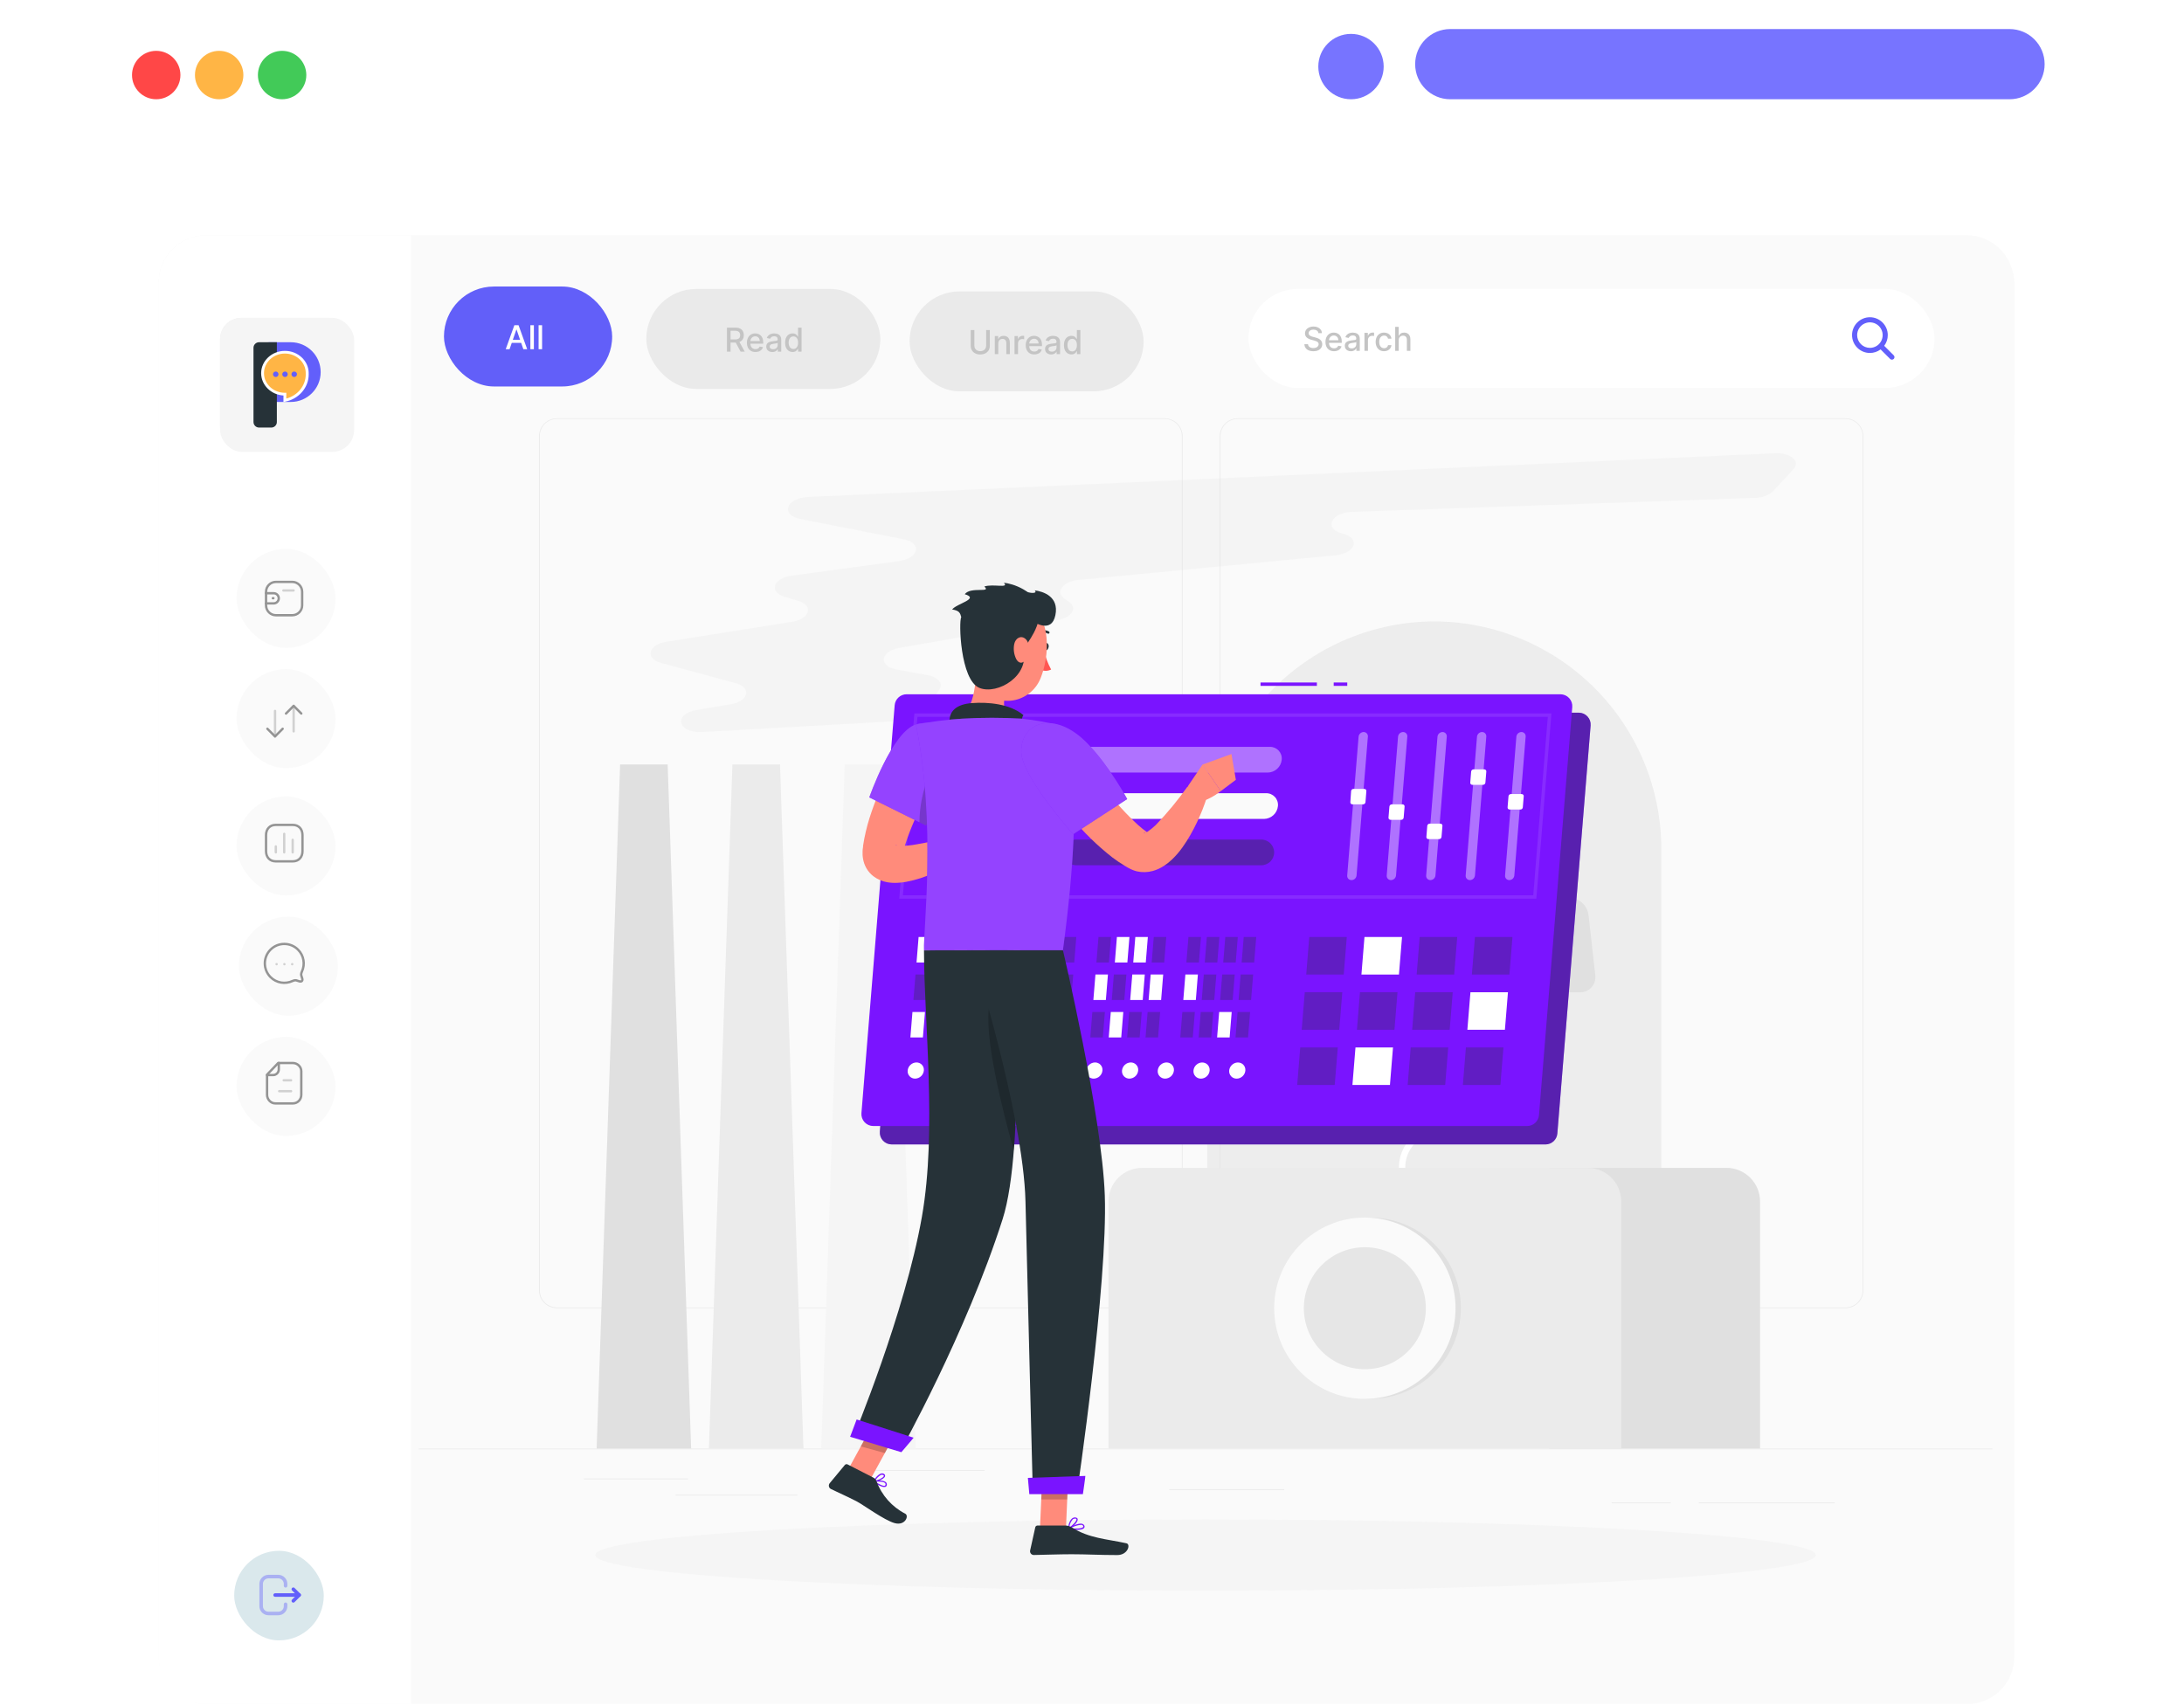 <svg xmlns="http://www.w3.org/2000/svg" width="798" height="623" viewBox="0 0 798 623" fill="none"><rect x="27.663" y="0.663" width="738.212" height="527.673" rx="25.875" stroke="white" stroke-width="1.327"></rect><path d="M27.663 26.538C27.663 12.248 39.248 0.663 53.538 0.663H740C754.29 0.663 765.875 12.248 765.875 26.538V46.221H27.663V26.538Z" stroke="white" stroke-width="1.327"></path><path d="M517.078 23.443C517.078 30.527 522.821 36.27 529.905 36.27H734.251C741.335 36.27 747.078 30.527 747.078 23.443C747.078 16.358 741.335 10.616 734.251 10.616H529.905C522.821 10.616 517.078 16.358 517.078 23.443Z" fill="#7774FF"></path><path d="M505.574 24.327C505.574 30.923 500.227 36.27 493.632 36.27C487.036 36.27 481.69 30.923 481.69 24.327C481.69 17.732 487.036 12.385 493.632 12.385C500.227 12.385 505.574 17.732 505.574 24.327Z" fill="#7774FF"></path><circle cx="57.077" cy="27.424" r="8.846" fill="#FF4747"></circle><circle cx="80.077" cy="27.424" r="8.846" fill="#FFB545"></circle><circle cx="103.077" cy="27.424" r="8.846" fill="#42CA58"></circle><rect x="58" y="86.012" width="678" height="536.714" rx="17.23" fill="#FAFAFA"></rect><g filter="url(#filter0_d_444_2954)"><path d="M58 103.23C58 93.714 65.714 86 75.23 86H718.63C728.146 86 735.86 93.714 735.86 103.23V159.041H75.23C65.714 159.041 58 151.327 58 141.811V103.23Z" fill="#FAFAFA"></path></g><path d="M58 103.238C58 93.722 65.714 86.008 75.23 86.008H150.18V622.722H75.23C65.714 622.722 58 615.008 58 605.492V103.238Z" fill="white"></path><rect x="85.57" y="566.727" width="32.737" height="32.737" rx="16.369" fill="#DAE8EC"></rect><path opacity="0.4" d="M104.35 579.512V578.832C104.35 577.348 103.147 576.145 101.663 576.145H98.108C96.625 576.145 95.422 577.348 95.422 578.832V586.948C95.422 588.432 96.625 589.635 98.108 589.635H101.671C103.15 589.635 104.35 588.436 104.35 586.956V586.268" stroke="#625FFB" stroke-width="1.292" stroke-linecap="round" stroke-linejoin="round"></path><path d="M109.304 582.891H100.523" stroke="#625FFB" stroke-width="1.292" stroke-linecap="round" stroke-linejoin="round"></path><path d="M107.168 580.766L109.303 582.891L107.168 585.018" stroke="#625FFB" stroke-width="1.292" stroke-linecap="round" stroke-linejoin="round"></path><rect x="86.43" y="200.586" width="36.183" height="36.183" rx="18.091" fill="#FAFAFA"></rect><rect x="86.43" y="291.043" width="36.183" height="36.183" rx="18.091" fill="#FAFAFA"></rect><rect x="86.43" y="378.918" width="36.183" height="36.183" rx="18.091" fill="#FAFAFA"></rect><rect x="86.43" y="244.523" width="36.183" height="36.183" rx="18.091" fill="#FAFAFA"></rect><rect x="87.289" y="334.98" width="36.183" height="36.183" rx="18.091" fill="#FAFAFA"></rect><rect x="80.398" y="116.16" width="47.383" height="47.383" rx="7.753" fill="#F0F0F0"></rect><rect x="92.457" y="126.496" width="11.2" height="29.291" rx="2.584" fill="#263238"></rect><g style="mix-blend-mode:darken"><rect x="96.766" y="126.496" width="21.538" height="21.538" rx="10.769" fill="#625FFB"></rect></g><path d="M103.208 127.359C103.488 127.704 103.658 128.151 103.658 128.639V147.174C99.655 145.794 96.766 141.842 96.766 137.183C96.766 132.7 99.441 128.872 103.208 127.359Z" fill="#FFB545"></path><rect x="80.398" y="116.16" width="48.991" height="48.991" rx="8.017" fill="#F5F5F5"></rect><path d="M117.166 135.98C117.166 142.007 112.281 146.893 106.253 146.893H98.361C96.317 146.893 94.648 145.239 94.648 143.18V128.779C94.648 126.72 96.317 125.066 98.361 125.066H106.238C112.281 125.066 117.166 129.952 117.166 135.98Z" fill="#625FFB"></path><path d="M99.13 156.243H94.65C93.523 156.243 92.621 155.326 92.621 154.213V127.096C92.621 125.983 93.538 125.066 94.65 125.066H101.159V154.213C101.174 155.326 100.257 156.243 99.13 156.243Z" fill="#263238"></path><path d="M112.254 136.369C112.254 132.13 108.602 128.703 104.092 128.703C99.582 128.703 95.93 132.13 95.93 136.369C95.93 140.608 99.582 144.036 104.092 144.036L104.077 146.29C108.737 145.374 112.254 141.48 112.254 136.82C112.254 136.655 112.254 136.49 112.239 136.324" fill="#FFB545"></path><path d="M103.565 146.907L103.58 144.532C99.041 144.277 95.418 140.714 95.418 136.385C95.418 131.875 99.311 128.223 104.106 128.223C108.902 128.223 112.795 131.89 112.795 136.385H112.78C112.78 136.535 112.795 136.686 112.795 136.836C112.795 141.616 109.187 145.81 104.212 146.787L103.565 146.907ZM104.091 129.2C99.882 129.2 96.455 132.417 96.455 136.37C96.455 140.323 99.882 143.54 104.091 143.54H104.618L104.602 145.66C108.766 144.562 111.713 140.94 111.713 136.836C111.713 136.686 111.713 136.52 111.698 136.37H111.713C111.728 132.402 108.3 129.2 104.091 129.2Z" fill="white"></path><path d="M100.753 137.78C101.309 137.78 101.76 137.329 101.76 136.773C101.76 136.217 101.309 135.766 100.753 135.766C100.197 135.766 99.746 136.217 99.746 136.773C99.746 137.329 100.197 137.78 100.753 137.78Z" fill="#625FFB"></path><path d="M104.136 137.78C104.692 137.78 105.143 137.329 105.143 136.773C105.143 136.217 104.692 135.766 104.136 135.766C103.58 135.766 103.129 136.217 103.129 136.773C103.129 137.329 103.58 137.78 104.136 137.78Z" fill="#625FFB"></path><path d="M107.503 137.78C108.059 137.78 108.51 137.329 108.51 136.773C108.51 136.217 108.059 135.766 107.503 135.766C106.947 135.766 106.496 136.217 106.496 136.773C106.496 137.329 106.947 137.78 107.503 137.78Z" fill="#625FFB"></path><path fill-rule="evenodd" clip-rule="evenodd" d="M101.652 388.469H107.003C108.658 388.469 110.086 389.811 110.086 391.468V400.083C110.086 401.833 108.752 403.229 107.003 403.229H100.578C98.921 403.229 97.579 401.741 97.579 400.083V392.712L101.652 388.469Z" stroke="#949494" stroke-width="0.861" stroke-linecap="round" stroke-linejoin="round"></path><path d="M101.863 388.461V390.8C101.863 391.942 100.939 392.869 99.798 392.871C98.739 392.874 97.656 392.875 97.582 392.87" stroke="#949494" stroke-width="0.861" stroke-linecap="round" stroke-linejoin="round"></path><path opacity="0.4" d="M102.015 398.762H106.355" stroke="#949494" stroke-width="0.861" stroke-linecap="round" stroke-linejoin="round"></path><path opacity="0.4" d="M103.656 394.781H106.355" stroke="#949494" stroke-width="0.861" stroke-linecap="round" stroke-linejoin="round"></path><path fill-rule="evenodd" clip-rule="evenodd" d="M98.847 357.081C101.018 359.252 104.232 359.721 106.863 358.505C107.251 358.348 107.569 358.222 107.872 358.222C108.715 358.227 109.764 359.044 110.31 358.5C110.855 357.954 110.037 356.904 110.037 356.056C110.037 355.753 110.158 355.441 110.315 355.052C111.532 352.422 111.062 349.206 108.891 347.036C106.12 344.264 101.618 344.264 98.847 347.035C96.072 349.812 96.076 354.31 98.847 357.081Z" stroke="#949494" stroke-width="0.861" stroke-linecap="round" stroke-linejoin="round"></path><path opacity="0.4" d="M101.074 352.352H101.066" stroke="#949494" stroke-width="0.861" stroke-linecap="round" stroke-linejoin="round"></path><path opacity="0.4" d="M103.918 352.352H103.91" stroke="#949494" stroke-width="0.861" stroke-linecap="round" stroke-linejoin="round"></path><path opacity="0.4" d="M106.766 352.352H106.758" stroke="#949494" stroke-width="0.861" stroke-linecap="round" stroke-linejoin="round"></path><path opacity="0.4" d="M106.945 306.914V311.482" stroke="#949494" stroke-width="0.861" stroke-linecap="round" stroke-linejoin="round"></path><path opacity="0.4" d="M103.844 304.73V311.484" stroke="#949494" stroke-width="0.861" stroke-linecap="round" stroke-linejoin="round"></path><path opacity="0.4" d="M100.781 309.328V311.482" stroke="#949494" stroke-width="0.861" stroke-linecap="round" stroke-linejoin="round"></path><path fill-rule="evenodd" clip-rule="evenodd" d="M100.745 301.453H106.985C109.16 301.453 110.523 302.993 110.523 305.172V311.052C110.523 313.231 109.166 314.771 106.985 314.771H100.745C98.563 314.771 97.206 313.231 97.206 311.052V305.172C97.206 302.993 98.563 301.453 100.745 301.453Z" stroke="#949494" stroke-width="0.861" stroke-linecap="round" stroke-linejoin="round"></path><path opacity="0.4" d="M100.496 269.131V259.809" stroke="#949494" stroke-width="0.861" stroke-linecap="round" stroke-linejoin="round"></path><path d="M97.702 266.324L100.494 269.129L103.285 266.324" stroke="#949494" stroke-width="0.861" stroke-linecap="round" stroke-linejoin="round"></path><path opacity="0.4" d="M107.297 257.949V267.272" stroke="#949494" stroke-width="0.861" stroke-linecap="round" stroke-linejoin="round"></path><path d="M110.086 260.754L107.294 257.949L104.503 260.754" stroke="#949494" stroke-width="0.861" stroke-linecap="round" stroke-linejoin="round"></path><path d="M97.209 220.504H99.999C101.024 220.503 101.855 219.673 101.855 218.648C101.855 217.624 101.024 216.794 99.999 216.793H97.209" stroke="#949494" stroke-width="0.861" stroke-linecap="round" stroke-linejoin="round"></path><path d="M99.683 218.605H99.898" stroke="#949494" stroke-width="0.861" stroke-linecap="round" stroke-linejoin="round"></path><path fill-rule="evenodd" clip-rule="evenodd" d="M106.785 212.648H100.826C98.828 212.648 97.208 214.268 97.208 216.266V221.214C97.208 223.212 98.828 224.831 100.826 224.831H106.785C108.783 224.831 110.402 223.212 110.402 221.214V216.266C110.402 214.268 108.783 212.648 106.785 212.648Z" stroke="#949494" stroke-width="0.861" stroke-linecap="round" stroke-linejoin="round"></path><path opacity="0.4" d="M107.273 215.777H103.551" stroke="#949494" stroke-width="0.861" stroke-linecap="round" stroke-linejoin="round"></path><rect x="456.164" y="105.598" width="250.696" height="36.183" rx="18.091" fill="white"></rect><path d="M481.728 121.744C481.683 121.338 481.494 121.024 481.163 120.801C480.832 120.576 480.415 120.463 479.912 120.463C479.553 120.463 479.241 120.52 478.979 120.634C478.716 120.746 478.512 120.9 478.366 121.097C478.223 121.291 478.152 121.512 478.152 121.761C478.152 121.969 478.201 122.149 478.298 122.3C478.398 122.452 478.527 122.579 478.687 122.682C478.85 122.781 479.024 122.866 479.21 122.934C479.395 123 479.574 123.054 479.745 123.097L480.602 123.32C480.882 123.388 481.169 123.481 481.463 123.598C481.757 123.715 482.03 123.869 482.281 124.061C482.532 124.252 482.735 124.489 482.889 124.772C483.046 125.054 483.125 125.393 483.125 125.787C483.125 126.284 482.996 126.725 482.739 127.11C482.485 127.496 482.115 127.8 481.63 128.022C481.147 128.245 480.563 128.357 479.878 128.357C479.221 128.357 478.653 128.252 478.173 128.044C477.694 127.835 477.318 127.54 477.047 127.157C476.776 126.772 476.626 126.315 476.597 125.787H477.925C477.951 126.104 478.053 126.368 478.233 126.579C478.416 126.788 478.649 126.943 478.931 127.046C479.217 127.146 479.53 127.196 479.869 127.196C480.244 127.196 480.576 127.137 480.867 127.02C481.161 126.9 481.393 126.735 481.561 126.523C481.73 126.309 481.814 126.059 481.814 125.774C481.814 125.514 481.74 125.301 481.591 125.136C481.446 124.97 481.247 124.833 480.996 124.725C480.747 124.616 480.466 124.52 480.152 124.438L479.116 124.155C478.413 123.964 477.856 123.682 477.445 123.311C477.037 122.94 476.833 122.449 476.833 121.838C476.833 121.332 476.97 120.891 477.244 120.514C477.518 120.137 477.889 119.845 478.358 119.636C478.826 119.425 479.354 119.319 479.942 119.319C480.536 119.319 481.06 119.424 481.514 119.632C481.971 119.84 482.331 120.127 482.593 120.493C482.856 120.856 482.993 121.272 483.005 121.744H481.728ZM487.439 128.344C486.79 128.344 486.232 128.205 485.764 127.928C485.299 127.648 484.939 127.256 484.685 126.75C484.433 126.242 484.308 125.647 484.308 124.964C484.308 124.291 484.433 123.697 484.685 123.183C484.939 122.669 485.293 122.268 485.747 121.979C486.204 121.691 486.738 121.547 487.349 121.547C487.72 121.547 488.08 121.608 488.428 121.731C488.776 121.854 489.089 122.046 489.366 122.309C489.643 122.572 489.861 122.913 490.021 123.333C490.181 123.749 490.261 124.256 490.261 124.853V125.307H485.032V124.348H489.006C489.006 124.011 488.938 123.712 488.801 123.452C488.664 123.19 488.471 122.983 488.222 122.831C487.977 122.68 487.688 122.604 487.357 122.604C486.997 122.604 486.683 122.693 486.415 122.87C486.149 123.044 485.944 123.273 485.798 123.555C485.655 123.835 485.584 124.139 485.584 124.468V125.217C485.584 125.657 485.661 126.031 485.815 126.339C485.972 126.648 486.191 126.883 486.471 127.046C486.75 127.206 487.077 127.286 487.451 127.286C487.694 127.286 487.915 127.252 488.115 127.183C488.315 127.112 488.488 127.006 488.634 126.866C488.779 126.726 488.891 126.553 488.968 126.348L490.18 126.566C490.083 126.923 489.909 127.236 489.657 127.504C489.409 127.77 489.096 127.977 488.719 128.125C488.345 128.271 487.918 128.344 487.439 128.344ZM493.597 128.357C493.18 128.357 492.803 128.279 492.466 128.125C492.129 127.968 491.862 127.741 491.665 127.444C491.471 127.147 491.374 126.783 491.374 126.352C491.374 125.981 491.445 125.675 491.588 125.436C491.731 125.196 491.923 125.006 492.166 124.866C492.409 124.726 492.68 124.62 492.98 124.549C493.28 124.478 493.585 124.423 493.896 124.386C494.29 124.341 494.61 124.303 494.856 124.275C495.101 124.243 495.28 124.193 495.391 124.125C495.502 124.056 495.558 123.945 495.558 123.791V123.761C495.558 123.387 495.453 123.097 495.241 122.891C495.033 122.686 494.722 122.583 494.308 122.583C493.876 122.583 493.537 122.679 493.288 122.87C493.043 123.058 492.873 123.268 492.778 123.5L491.575 123.225C491.718 122.826 491.926 122.503 492.2 122.258C492.477 122.009 492.796 121.829 493.155 121.718C493.515 121.604 493.893 121.547 494.29 121.547C494.553 121.547 494.831 121.578 495.126 121.641C495.423 121.701 495.7 121.812 495.956 121.975C496.216 122.138 496.429 122.37 496.595 122.673C496.76 122.973 496.843 123.363 496.843 123.842V128.211H495.592V127.312H495.541C495.458 127.477 495.334 127.64 495.168 127.8C495.003 127.96 494.79 128.092 494.53 128.198C494.27 128.304 493.959 128.357 493.597 128.357ZM493.875 127.329C494.229 127.329 494.532 127.259 494.783 127.119C495.037 126.979 495.23 126.796 495.361 126.571C495.495 126.342 495.562 126.098 495.562 125.838V124.99C495.517 125.036 495.428 125.079 495.297 125.119C495.168 125.156 495.021 125.189 494.856 125.217C494.69 125.243 494.529 125.267 494.372 125.29C494.215 125.31 494.083 125.327 493.978 125.341C493.729 125.373 493.502 125.426 493.297 125.5C493.094 125.574 492.931 125.681 492.808 125.821C492.689 125.958 492.629 126.141 492.629 126.369C492.629 126.686 492.746 126.926 492.98 127.089C493.214 127.249 493.512 127.329 493.875 127.329ZM498.549 128.211V121.632H499.787V122.677H499.855C499.975 122.323 500.186 122.045 500.489 121.842C500.795 121.636 501.14 121.534 501.525 121.534C501.605 121.534 501.7 121.537 501.808 121.542C501.92 121.548 502.007 121.555 502.069 121.564V122.789C502.018 122.774 501.927 122.759 501.795 122.742C501.664 122.722 501.533 122.712 501.401 122.712C501.099 122.712 500.829 122.776 500.592 122.904C500.358 123.03 500.172 123.206 500.035 123.431C499.898 123.654 499.829 123.908 499.829 124.193V128.211H498.549ZM505.713 128.344C505.076 128.344 504.528 128.2 504.069 127.911C503.612 127.62 503.26 127.219 503.015 126.708C502.769 126.196 502.647 125.611 502.647 124.952C502.647 124.283 502.772 123.694 503.023 123.183C503.275 122.669 503.629 122.268 504.086 121.979C504.543 121.691 505.081 121.547 505.7 121.547C506.2 121.547 506.645 121.639 507.037 121.825C507.428 122.008 507.743 122.265 507.983 122.596C508.226 122.927 508.37 123.314 508.416 123.757H507.169C507.101 123.448 506.944 123.183 506.698 122.96C506.456 122.737 506.13 122.626 505.722 122.626C505.365 122.626 505.052 122.72 504.784 122.909C504.518 123.094 504.311 123.36 504.163 123.705C504.014 124.048 503.94 124.453 503.94 124.922C503.94 125.401 504.013 125.815 504.158 126.164C504.304 126.512 504.51 126.782 504.775 126.973C505.044 127.164 505.359 127.26 505.722 127.26C505.964 127.26 506.184 127.216 506.381 127.127C506.581 127.036 506.748 126.906 506.882 126.738C507.02 126.569 507.115 126.366 507.169 126.129H508.416C508.37 126.555 508.232 126.935 508 127.269C507.769 127.603 507.459 127.865 507.071 128.057C506.685 128.248 506.233 128.344 505.713 128.344ZM511.066 124.305V128.211H509.785V119.439H511.049V122.703H511.13C511.284 122.349 511.52 122.068 511.837 121.859C512.154 121.651 512.568 121.547 513.079 121.547C513.53 121.547 513.924 121.639 514.261 121.825C514.601 122.011 514.864 122.288 515.049 122.656C515.238 123.021 515.332 123.478 515.332 124.026V128.211H514.051V124.181C514.051 123.698 513.927 123.324 513.679 123.058C513.43 122.79 513.085 122.656 512.642 122.656C512.339 122.656 512.068 122.72 511.828 122.849C511.591 122.977 511.404 123.166 511.267 123.414C511.133 123.66 511.066 123.956 511.066 124.305Z" fill="#C4C4C4"></path><path d="M691.976 129.884L688.461 126.369C689.307 125.242 689.764 123.871 689.763 122.461C689.763 118.862 686.834 115.934 683.235 115.934C679.635 115.934 676.707 118.862 676.707 122.461C676.707 126.061 679.635 128.989 683.235 128.989C684.644 128.991 686.015 128.534 687.142 127.688L690.657 131.203C690.835 131.362 691.068 131.447 691.306 131.44C691.545 131.434 691.772 131.336 691.94 131.167C692.109 130.998 692.207 130.771 692.214 130.533C692.22 130.294 692.135 130.062 691.976 129.884ZM678.572 122.461C678.572 121.539 678.846 120.638 679.358 119.871C679.87 119.104 680.599 118.507 681.451 118.154C682.303 117.801 683.24 117.708 684.145 117.888C685.049 118.068 685.88 118.512 686.532 119.164C687.184 119.816 687.628 120.647 687.808 121.552C687.988 122.456 687.896 123.394 687.543 124.246C687.19 125.098 686.592 125.826 685.825 126.338C685.059 126.851 684.157 127.124 683.235 127.124C681.999 127.123 680.814 126.631 679.939 125.757C679.065 124.883 678.574 123.698 678.572 122.461Z" fill="#625FFB"></path><rect x="162.215" y="104.707" width="61.462" height="36.521" rx="18.26" fill="#625FF9"></rect><rect x="236.148" y="105.598" width="85.512" height="36.521" rx="18.26" fill="#EAEAEA"></rect><rect x="332.348" y="106.488" width="85.512" height="36.521" rx="18.26" fill="#EAEAEA"></rect><path d="M186.189 127.613H184.784L187.941 118.842H189.47L192.626 127.613H191.222L188.742 120.435H188.673L186.189 127.613ZM186.425 124.178H190.982V125.292H186.425V124.178ZM195.071 118.842V127.613H193.79V118.842H195.071ZM198.074 118.842V127.613H196.794V118.842H198.074Z" fill="white"></path><path d="M265.616 128.504V119.732H268.743C269.422 119.732 269.986 119.849 270.434 120.083C270.886 120.318 271.223 120.642 271.445 121.056C271.668 121.467 271.779 121.942 271.779 122.482C271.779 123.019 271.667 123.491 271.441 123.9C271.218 124.305 270.881 124.621 270.43 124.846C269.982 125.072 269.418 125.185 268.738 125.185H266.37V124.045H268.618C269.047 124.045 269.395 123.984 269.663 123.861C269.935 123.738 270.133 123.56 270.259 123.326C270.384 123.092 270.447 122.81 270.447 122.482C270.447 122.151 270.383 121.864 270.255 121.621C270.129 121.378 269.93 121.193 269.659 121.064C269.391 120.933 269.038 120.867 268.601 120.867H266.939V128.504H265.616ZM269.946 124.546L272.113 128.504H270.606L268.481 124.546H269.946ZM276.04 128.637C275.392 128.637 274.833 128.498 274.365 128.221C273.9 127.941 273.54 127.549 273.286 127.043C273.035 126.535 272.909 125.94 272.909 125.257C272.909 124.584 273.035 123.99 273.286 123.476C273.54 122.962 273.894 122.56 274.348 122.272C274.805 121.984 275.339 121.84 275.95 121.84C276.321 121.84 276.681 121.901 277.029 122.024C277.378 122.146 277.69 122.339 277.967 122.602C278.244 122.865 278.463 123.206 278.622 123.626C278.782 124.042 278.862 124.549 278.862 125.146V125.6H273.633V124.641H277.607C277.607 124.304 277.539 124.005 277.402 123.745C277.265 123.483 277.072 123.276 276.824 123.124C276.578 122.973 276.29 122.897 275.958 122.897C275.599 122.897 275.285 122.986 275.016 123.163C274.751 123.337 274.545 123.566 274.399 123.848C274.257 124.128 274.185 124.432 274.185 124.761V125.51C274.185 125.95 274.262 126.324 274.417 126.632C274.574 126.941 274.792 127.176 275.072 127.339C275.352 127.499 275.679 127.579 276.053 127.579C276.295 127.579 276.517 127.545 276.717 127.476C276.916 127.405 277.089 127.299 277.235 127.159C277.38 127.019 277.492 126.846 277.569 126.641L278.781 126.859C278.684 127.216 278.51 127.529 278.258 127.797C278.01 128.063 277.697 128.27 277.32 128.418C276.946 128.564 276.52 128.637 276.04 128.637ZM282.198 128.65C281.781 128.65 281.404 128.572 281.067 128.418C280.73 128.261 280.463 128.034 280.266 127.737C280.072 127.44 279.975 127.076 279.975 126.645C279.975 126.274 280.046 125.968 280.189 125.729C280.332 125.489 280.525 125.299 280.767 125.159C281.01 125.019 281.281 124.913 281.581 124.842C281.881 124.771 282.186 124.716 282.498 124.679C282.892 124.633 283.211 124.596 283.457 124.568C283.703 124.536 283.881 124.486 283.992 124.418C284.104 124.349 284.159 124.238 284.159 124.084V124.054C284.159 123.68 284.054 123.39 283.842 123.184C283.634 122.979 283.323 122.876 282.909 122.876C282.478 122.876 282.138 122.972 281.889 123.163C281.644 123.351 281.474 123.561 281.38 123.793L280.176 123.518C280.319 123.119 280.527 122.796 280.801 122.551C281.078 122.302 281.397 122.122 281.757 122.011C282.116 121.897 282.495 121.84 282.892 121.84C283.154 121.84 283.433 121.871 283.727 121.934C284.024 121.994 284.301 122.105 284.558 122.268C284.818 122.431 285.03 122.663 285.196 122.966C285.361 123.266 285.444 123.656 285.444 124.135V128.504H284.194V127.604H284.142C284.059 127.77 283.935 127.933 283.77 128.093C283.604 128.253 283.391 128.385 283.131 128.491C282.872 128.597 282.56 128.65 282.198 128.65ZM282.476 127.622C282.83 127.622 283.133 127.552 283.384 127.412C283.638 127.272 283.831 127.089 283.962 126.864C284.097 126.635 284.164 126.391 284.164 126.131V125.283C284.118 125.329 284.029 125.372 283.898 125.412C283.77 125.449 283.623 125.482 283.457 125.51C283.291 125.536 283.13 125.56 282.973 125.583C282.816 125.603 282.685 125.62 282.579 125.634C282.331 125.666 282.104 125.719 281.898 125.793C281.695 125.867 281.532 125.974 281.41 126.114C281.29 126.251 281.23 126.434 281.23 126.662C281.23 126.979 281.347 127.219 281.581 127.382C281.815 127.542 282.114 127.622 282.476 127.622ZM289.613 128.632C289.082 128.632 288.608 128.497 288.191 128.226C287.777 127.951 287.451 127.562 287.214 127.056C286.98 126.548 286.863 125.938 286.863 125.227C286.863 124.516 286.982 123.908 287.219 123.403C287.458 122.897 287.787 122.511 288.204 122.242C288.62 121.974 289.093 121.84 289.621 121.84C290.03 121.84 290.358 121.908 290.606 122.045C290.858 122.179 291.052 122.336 291.189 122.516C291.329 122.696 291.437 122.855 291.514 122.992H291.591V119.732H292.872V128.504H291.621V127.48H291.514C291.437 127.62 291.326 127.78 291.18 127.96C291.038 128.14 290.841 128.297 290.589 128.431C290.338 128.565 290.012 128.632 289.613 128.632ZM289.895 127.54C290.264 127.54 290.575 127.443 290.829 127.249C291.086 127.052 291.28 126.779 291.412 126.431C291.546 126.083 291.613 125.677 291.613 125.215C291.613 124.758 291.547 124.358 291.416 124.015C291.285 123.673 291.092 123.406 290.838 123.214C290.584 123.023 290.269 122.927 289.895 122.927C289.51 122.927 289.189 123.027 288.932 123.227C288.675 123.427 288.481 123.7 288.349 124.045C288.221 124.391 288.157 124.781 288.157 125.215C288.157 125.654 288.222 126.05 288.354 126.401C288.485 126.752 288.679 127.031 288.936 127.236C289.196 127.439 289.516 127.54 289.895 127.54Z" fill="#C4C4C4"></path><path d="M360.331 120.623H361.659V126.392C361.659 127.006 361.515 127.55 361.226 128.024C360.938 128.495 360.532 128.866 360.01 129.138C359.487 129.406 358.875 129.54 358.172 129.54C357.473 129.54 356.862 129.406 356.339 129.138C355.817 128.866 355.411 128.495 355.123 128.024C354.834 127.55 354.69 127.006 354.69 126.392V120.623H356.014V126.285C356.014 126.682 356.101 127.035 356.275 127.343C356.452 127.651 356.702 127.894 357.024 128.071C357.347 128.245 357.73 128.332 358.172 128.332C358.618 128.332 359.002 128.245 359.324 128.071C359.65 127.894 359.898 127.651 360.07 127.343C360.244 127.035 360.331 126.682 360.331 126.285V120.623ZM364.761 125.488V129.395H363.48V122.816H364.709V123.887H364.791C364.942 123.538 365.179 123.258 365.502 123.047C365.827 122.836 366.237 122.73 366.731 122.73C367.179 122.73 367.572 122.824 367.909 123.013C368.246 123.198 368.507 123.475 368.693 123.844C368.878 124.212 368.971 124.668 368.971 125.21V129.395H367.69V125.364C367.69 124.887 367.566 124.515 367.318 124.246C367.069 123.975 366.728 123.839 366.294 123.839C365.997 123.839 365.733 123.904 365.502 124.032C365.273 124.161 365.092 124.349 364.958 124.598C364.826 124.843 364.761 125.14 364.761 125.488ZM370.688 129.395V122.816H371.926V123.861H371.995C372.115 123.507 372.326 123.228 372.629 123.026C372.934 122.82 373.28 122.717 373.665 122.717C373.745 122.717 373.839 122.72 373.948 122.726C374.059 122.732 374.146 122.739 374.209 122.747V123.972C374.158 123.958 374.066 123.942 373.935 123.925C373.804 123.905 373.672 123.895 373.541 123.895C373.238 123.895 372.968 123.959 372.731 124.088C372.497 124.214 372.312 124.389 372.175 124.615C372.038 124.837 371.969 125.092 371.969 125.377V129.395H370.688ZM377.917 129.527C377.269 129.527 376.711 129.389 376.242 129.112C375.777 128.832 375.417 128.439 375.163 127.934C374.912 127.426 374.786 126.83 374.786 126.148C374.786 125.474 374.912 124.88 375.163 124.366C375.417 123.852 375.771 123.451 376.225 123.163C376.682 122.874 377.216 122.73 377.827 122.73C378.198 122.73 378.558 122.792 378.906 122.914C379.255 123.037 379.567 123.23 379.844 123.493C380.121 123.755 380.34 124.096 380.5 124.516C380.66 124.933 380.74 125.44 380.74 126.037V126.491H375.51V125.531H379.485C379.485 125.194 379.416 124.896 379.279 124.636C379.142 124.373 378.949 124.166 378.701 124.015C378.455 123.864 378.167 123.788 377.836 123.788C377.476 123.788 377.162 123.877 376.893 124.054C376.628 124.228 376.422 124.456 376.277 124.739C376.134 125.019 376.063 125.323 376.063 125.651V126.401C376.063 126.84 376.14 127.214 376.294 127.523C376.451 127.831 376.669 128.067 376.949 128.23C377.229 128.389 377.556 128.469 377.93 128.469C378.173 128.469 378.394 128.435 378.594 128.367C378.794 128.295 378.966 128.19 379.112 128.05C379.258 127.91 379.369 127.737 379.446 127.531L380.658 127.75C380.561 128.107 380.387 128.419 380.136 128.688C379.887 128.953 379.575 129.16 379.198 129.309C378.824 129.454 378.397 129.527 377.917 129.527ZM384.075 129.54C383.658 129.54 383.281 129.463 382.944 129.309C382.607 129.152 382.34 128.925 382.143 128.628C381.949 128.331 381.852 127.967 381.852 127.536C381.852 127.165 381.923 126.859 382.066 126.619C382.209 126.379 382.402 126.189 382.644 126.049C382.887 125.91 383.158 125.804 383.458 125.733C383.758 125.661 384.064 125.607 384.375 125.57C384.769 125.524 385.089 125.487 385.334 125.458C385.58 125.427 385.758 125.377 385.87 125.309C385.981 125.24 386.037 125.129 386.037 124.974V124.944C386.037 124.57 385.931 124.281 385.72 124.075C385.511 123.869 385.2 123.767 384.786 123.767C384.355 123.767 384.015 123.862 383.767 124.054C383.521 124.242 383.351 124.452 383.257 124.683L382.053 124.409C382.196 124.009 382.405 123.687 382.679 123.441C382.956 123.193 383.274 123.013 383.634 122.901C383.994 122.787 384.372 122.73 384.769 122.73C385.032 122.73 385.31 122.762 385.604 122.824C385.901 122.884 386.178 122.996 386.435 123.158C386.695 123.321 386.907 123.554 387.073 123.857C387.239 124.156 387.322 124.546 387.322 125.026V129.395H386.071V128.495H386.019C385.937 128.661 385.812 128.823 385.647 128.983C385.481 129.143 385.269 129.276 385.009 129.382C384.749 129.487 384.438 129.54 384.075 129.54ZM384.353 128.512C384.707 128.512 385.01 128.442 385.261 128.302C385.516 128.162 385.708 127.98 385.84 127.754C385.974 127.526 386.041 127.282 386.041 127.022V126.174C385.995 126.219 385.907 126.262 385.775 126.302C385.647 126.339 385.5 126.372 385.334 126.401C385.169 126.426 385.007 126.451 384.85 126.474C384.693 126.493 384.562 126.511 384.456 126.525C384.208 126.556 383.981 126.609 383.775 126.683C383.572 126.758 383.41 126.865 383.287 127.005C383.167 127.142 383.107 127.324 383.107 127.553C383.107 127.87 383.224 128.11 383.458 128.272C383.692 128.432 383.991 128.512 384.353 128.512ZM391.49 129.523C390.959 129.523 390.485 129.387 390.068 129.116C389.654 128.842 389.328 128.452 389.091 127.947C388.857 127.439 388.74 126.829 388.74 126.118C388.74 125.407 388.859 124.799 389.096 124.293C389.336 123.788 389.664 123.401 390.081 123.133C390.498 122.864 390.97 122.73 391.499 122.73C391.907 122.73 392.235 122.799 392.484 122.936C392.735 123.07 392.929 123.227 393.066 123.407C393.206 123.587 393.315 123.745 393.392 123.882H393.469V120.623H394.749V129.395H393.499V128.371H393.392C393.315 128.511 393.203 128.671 393.058 128.851C392.915 129.03 392.718 129.188 392.467 129.322C392.215 129.456 391.89 129.523 391.49 129.523ZM391.773 128.431C392.141 128.431 392.452 128.334 392.706 128.14C392.963 127.943 393.157 127.67 393.289 127.322C393.423 126.973 393.49 126.568 393.49 126.105C393.49 125.648 393.424 125.249 393.293 124.906C393.162 124.563 392.969 124.296 392.715 124.105C392.461 123.914 392.147 123.818 391.773 123.818C391.387 123.818 391.066 123.918 390.809 124.118C390.552 124.318 390.358 124.59 390.226 124.936C390.098 125.281 390.034 125.671 390.034 126.105C390.034 126.545 390.099 126.94 390.231 127.292C390.362 127.643 390.556 127.921 390.813 128.127C391.073 128.329 391.393 128.431 391.773 128.431Z" fill="#C4C4C4"></path><path d="M727.995 529.367H153V529.655H727.995V529.367Z" fill="#EBEBEB"></path><path d="M251.416 540.316H213.328V540.604H251.416V540.316Z" fill="#EBEBEB"></path><path d="M359.802 537.199H309.777V537.487H359.802V537.199Z" fill="#EBEBEB"></path><path d="M291.379 546.25H246.816V546.537H291.379V546.25Z" fill="#EBEBEB"></path><path d="M670.379 549.066H620.711V549.354H670.379V549.066Z" fill="#EBEBEB"></path><path d="M610.464 549.066H588.844V549.354H610.464V549.066Z" fill="#EBEBEB"></path><path d="M469.247 544.215H427.203V544.502H469.247V544.215Z" fill="#EBEBEB"></path><path d="M425.548 478.077H203.496C201.757 478.074 200.09 477.381 198.861 476.15C197.632 474.919 196.941 473.25 196.941 471.511V159.368C196.957 157.639 197.653 155.985 198.881 154.766C200.108 153.548 201.767 152.862 203.496 152.859H425.548C427.289 152.859 428.96 153.551 430.191 154.783C431.423 156.014 432.114 157.684 432.114 159.426V471.511C432.114 473.252 431.423 474.923 430.191 476.154C428.96 477.385 427.289 478.077 425.548 478.077ZM203.496 153.089C201.833 153.092 200.239 153.755 199.064 154.932C197.889 156.11 197.229 157.705 197.229 159.368V471.511C197.229 473.174 197.889 474.769 199.064 475.947C200.239 477.124 201.833 477.787 203.496 477.79H425.548C427.212 477.787 428.808 477.124 429.984 475.947C431.161 474.77 431.824 473.175 431.827 471.511V159.368C431.824 157.704 431.161 156.109 429.984 154.932C428.808 153.755 427.212 153.092 425.548 153.089H203.496Z" fill="#EBEBEB"></path><path d="M674.301 478.077H452.238C450.498 478.074 448.829 477.381 447.599 476.151C446.368 474.92 445.675 473.251 445.672 471.511V159.368C445.69 157.638 446.39 155.984 447.619 154.766C448.848 153.547 450.508 152.862 452.238 152.859H674.301C676.029 152.865 677.685 153.552 678.909 154.77C680.134 155.989 680.83 157.641 680.845 159.368V471.511C680.845 473.248 680.156 474.915 678.93 476.146C677.703 477.377 676.039 478.071 674.301 478.077ZM452.238 153.089C450.574 153.092 448.979 153.755 447.802 154.932C446.625 156.109 445.962 157.704 445.959 159.368V471.511C445.962 473.175 446.625 474.77 447.802 475.947C448.979 477.124 450.574 477.787 452.238 477.79H674.301C675.966 477.787 677.561 477.124 678.738 475.947C679.915 474.77 680.577 473.175 680.58 471.511V159.368C680.577 157.704 679.915 156.109 678.738 154.932C677.561 153.755 675.966 153.092 674.301 153.089H452.238Z" fill="#EBEBEB"></path><path d="M643.09 529.367H566.041V426.788H630.82C634.077 426.788 637.201 428.082 639.504 430.385C641.808 432.688 643.102 435.812 643.102 439.07V529.367H643.09Z" fill="#E0E0E0"></path><path d="M417.301 426.789H580.094C583.351 426.789 586.475 428.083 588.779 430.386C591.082 432.69 592.376 435.814 592.376 439.071V529.368H405.02V439.071C405.02 435.814 406.314 432.69 408.617 430.386C410.92 428.083 414.044 426.789 417.301 426.789Z" fill="#EBEBEB"></path><path d="M500.651 511.208C518.949 511.208 533.782 496.374 533.782 478.077C533.782 459.779 518.949 444.945 500.651 444.945C482.353 444.945 467.52 459.779 467.52 478.077C467.52 496.374 482.353 511.208 500.651 511.208Z" fill="#E0E0E0"></path><path d="M498.698 511.208C516.995 511.208 531.829 496.374 531.829 478.077C531.829 459.779 516.995 444.945 498.698 444.945C480.4 444.945 465.566 459.779 465.566 478.077C465.566 496.374 480.4 511.208 498.698 511.208Z" fill="#FAFAFA"></path><path d="M498.697 500.363C511.006 500.363 520.984 490.385 520.984 478.076C520.984 465.767 511.006 455.789 498.697 455.789C486.388 455.789 476.41 465.767 476.41 478.076C476.41 490.385 486.388 500.363 498.697 500.363Z" fill="#E6E6E6"></path><path opacity="0.5" d="M524.054 227.09C502.074 227.154 481.013 235.913 465.471 251.455C449.929 266.998 441.169 288.059 441.105 310.039V426.786H607.014V310.039C606.948 288.058 598.186 266.997 582.642 251.455C567.098 235.913 546.035 227.154 524.054 227.09Z" fill="#E0E0E0"></path><path d="M493.821 322.565H471.856C470.909 322.582 469.97 322.394 469.102 322.014C468.235 321.633 467.46 321.07 466.831 320.362C466.201 319.654 465.733 318.819 465.457 317.913C465.181 317.007 465.104 316.051 465.232 315.113L468.095 289.227C468.363 287.201 469.346 285.337 470.866 283.97C472.386 282.604 474.344 281.826 476.387 281.775H498.352C499.299 281.756 500.239 281.942 501.107 282.322C501.975 282.702 502.75 283.265 503.379 283.974C504.007 284.682 504.475 285.519 504.749 286.426C505.022 287.333 505.096 288.289 504.964 289.227L502.066 315.113C501.8 317.132 500.824 318.99 499.313 320.355C497.803 321.72 495.856 322.503 493.821 322.565Z" fill="#E0E0E0"></path><path d="M558.647 362.64H577.277C578.08 362.654 578.877 362.494 579.613 362.171C580.348 361.848 581.005 361.37 581.538 360.769C582.072 360.168 582.468 359.459 582.701 358.69C582.934 357.921 582.998 357.111 582.889 356.315L580.428 334.373C580.201 332.655 579.369 331.074 578.081 329.915C576.793 328.755 575.134 328.093 573.401 328.048H554.783C553.979 328.032 553.181 328.19 552.445 328.513C551.708 328.835 551.05 329.314 550.517 329.915C549.983 330.516 549.587 331.226 549.354 331.996C549.122 332.766 549.059 333.577 549.171 334.373L551.632 356.315C551.856 358.032 552.686 359.613 553.972 360.772C555.258 361.932 556.916 362.594 558.647 362.64Z" fill="#E0E0E0"></path><path d="M537.095 285.98H552.642C553.316 286.001 553.985 285.873 554.604 285.607C555.223 285.341 555.776 284.942 556.223 284.438C556.671 283.935 557.002 283.339 557.194 282.693C557.386 282.048 557.434 281.368 557.334 280.701L555.276 262.371C555.085 260.937 554.39 259.619 553.315 258.651C552.24 257.684 550.856 257.131 549.411 257.092H533.829C533.155 257.071 532.486 257.198 531.867 257.465C531.248 257.731 530.695 258.13 530.248 258.634C529.8 259.137 529.469 259.733 529.277 260.379C529.085 261.024 529.037 261.704 529.137 262.371L531.195 280.701C531.385 282.141 532.084 283.466 533.166 284.434C534.249 285.403 535.642 285.951 537.095 285.98Z" fill="#E0E0E0"></path><path d="M498.306 392.804H485.116C484.547 392.815 483.982 392.702 483.46 392.473C482.939 392.244 482.474 391.904 482.097 391.478C481.719 391.051 481.439 390.548 481.275 390.003C481.112 389.457 481.068 388.883 481.148 388.319L482.885 372.783C483.046 371.566 483.636 370.447 484.549 369.627C485.462 368.807 486.638 368.34 487.864 368.309H501.043C501.612 368.297 502.177 368.409 502.699 368.637C503.221 368.864 503.687 369.202 504.065 369.628C504.444 370.053 504.725 370.555 504.89 371.1C505.056 371.645 505.101 372.219 505.022 372.783L503.286 388.319C503.125 389.537 502.535 390.657 501.622 391.479C500.71 392.301 499.534 392.771 498.306 392.804Z" fill="#E0E0E0"></path><path d="M513.441 426.787H511.141C511.141 418.093 517.374 413.804 523.411 409.664C529.161 405.674 534.669 401.913 534.669 394.427C534.669 386.94 529.195 383.168 523.411 379.189C517.374 375.038 511.141 370.748 511.141 362.054C511.141 353.36 517.374 349.071 523.411 344.919C529.161 340.94 534.669 337.169 534.669 329.682C534.669 322.196 529.195 318.435 523.411 314.445C517.374 310.305 511.141 306.015 511.141 297.31C511.141 288.604 517.374 284.326 523.411 280.175C529.161 276.196 534.669 272.424 534.669 264.938H536.969C536.969 273.643 530.736 277.921 524.711 282.072C518.961 286.063 513.441 289.823 513.441 297.31C513.441 304.796 518.915 308.568 524.711 312.547C530.736 316.699 536.969 320.988 536.969 329.682C536.969 338.376 530.736 342.677 524.711 346.817C518.961 350.807 513.441 354.568 513.441 362.054C513.441 369.541 518.915 373.301 524.711 377.292C530.736 381.443 536.969 385.721 536.969 394.427C536.969 403.132 530.736 407.41 524.711 411.55C518.915 415.54 513.441 419.301 513.441 426.787Z" fill="white"></path><path d="M300.07 529.368H334.605L326.026 279.359H308.649L300.07 529.368Z" fill="#F5F5F5"></path><path d="M259.027 529.368H293.573L284.994 279.359H267.618L259.027 529.368Z" fill="#EBEBEB"></path><path d="M218 529.368H252.534L243.955 279.359H226.579L218 529.368Z" fill="#E0E0E0"></path><path opacity="0.2" d="M256.556 267.514L330.535 263.374C333.479 263.213 336.089 262.098 337.193 260.534L343.196 252.012C344.737 249.816 342.874 247.47 339.056 246.768L327.637 244.675C320.921 243.445 321.588 238.005 328.603 236.775L386.447 226.609C391.645 225.689 393.83 222.158 390.587 219.916L388.954 218.766C385.435 216.328 388.322 212.487 394.095 211.935L487.991 202.931C495.363 202.218 497.191 196.629 490.602 195.019C483.598 193.305 486.174 187.325 494.052 187.049L641.251 181.943C643.687 181.984 646.051 181.11 647.874 179.494L655.292 171.444C657.937 168.557 654.28 165.36 648.633 165.625L295.276 181.61C287.226 181.978 285.053 188.211 292.47 189.66L330.178 197.077C336.998 198.423 335.859 203.977 328.557 205.035L289.262 210.382C282.477 211.302 280.809 216.362 286.709 218.099L291.631 219.559C297.381 221.273 295.955 226.206 289.331 227.241L243.584 234.509C236.868 235.567 235.534 240.627 241.514 242.249L268.849 249.678C274.795 251.288 273.53 256.29 266.894 257.394L254.67 259.43C245.907 260.867 247.575 268.009 256.556 267.514Z" fill="#E0E0E0"></path><path d="M440.495 581.301C563.639 581.301 663.467 575.473 663.467 568.284C663.467 561.094 563.639 555.266 440.495 555.266C317.351 555.266 217.523 561.094 217.523 568.284C217.523 575.473 317.351 581.301 440.495 581.301Z" fill="#F5F5F5"></path><path d="M576.873 260.441H337.986C336.892 260.438 335.837 260.846 335.031 261.586C334.226 262.326 333.728 263.342 333.639 264.432L321.483 413.517C321.434 414.116 321.51 414.719 321.705 415.287C321.901 415.856 322.212 416.378 322.619 416.82C323.027 417.262 323.522 417.614 324.072 417.855C324.623 418.097 325.218 418.221 325.819 418.22H564.695C565.788 418.221 566.842 417.809 567.645 417.068C568.449 416.326 568.943 415.309 569.03 414.218L581.186 265.145C581.235 264.548 581.16 263.947 580.966 263.38C580.772 262.813 580.462 262.292 580.057 261.851C579.652 261.409 579.16 261.056 578.612 260.813C578.065 260.571 577.472 260.444 576.873 260.441Z" fill="#7A14FF"></path><path opacity="0.4" d="M576.873 260.441H337.986C336.892 260.438 335.837 260.846 335.031 261.586C334.226 262.326 333.728 263.342 333.639 264.432L321.483 413.517C321.434 414.116 321.51 414.719 321.705 415.287C321.901 415.856 322.212 416.378 322.619 416.82C323.027 417.262 323.522 417.614 324.072 417.855C324.623 418.097 325.218 418.221 325.819 418.22H564.695C565.788 418.221 566.842 417.809 567.645 417.068C568.449 416.326 568.943 415.309 569.03 414.218L581.186 265.145C581.235 264.548 581.16 263.947 580.966 263.38C580.772 262.813 580.462 262.292 580.057 261.851C579.652 261.409 579.16 261.056 578.612 260.813C578.065 260.571 577.472 260.444 576.873 260.441Z" fill="#263238"></path><path d="M492.269 249.414H487.312V250.645H492.269V249.414Z" fill="#7A14FF"></path><path d="M481.171 249.414H460.574V250.645H481.171V249.414Z" fill="#7A14FF"></path><path d="M570.147 253.715H331.248C330.154 253.717 329.1 254.129 328.295 254.87C327.49 255.611 326.993 256.627 326.901 257.717L314.757 406.79C314.708 407.389 314.783 407.992 314.979 408.561C315.174 409.129 315.485 409.651 315.893 410.093C316.3 410.535 316.795 410.888 317.346 411.129C317.896 411.37 318.491 411.494 319.092 411.494H557.991C559.085 411.494 560.138 411.083 560.942 410.341C561.745 409.599 562.24 408.582 562.327 407.492L574.482 258.418C574.531 257.819 574.456 257.216 574.26 256.648C574.065 256.079 573.753 255.558 573.346 255.116C572.939 254.674 572.444 254.321 571.893 254.08C571.342 253.839 570.748 253.714 570.147 253.715Z" fill="#7A14FF"></path><path opacity="0.1" d="M561.351 328.419H328.57L334.102 260.719H566.871L561.351 328.419ZM329.904 327.188H560.224L565.549 261.949H335.229L329.904 327.188Z" fill="white"></path><path opacity="0.4" d="M551.483 321.623C551.943 321.617 552.384 321.44 552.721 321.128C553.059 320.816 553.269 320.39 553.311 319.933L557.451 269.206C557.474 268.991 557.451 268.772 557.383 268.566C557.315 268.36 557.204 268.17 557.057 268.011C556.91 267.851 556.731 267.724 556.531 267.639C556.331 267.553 556.116 267.511 555.899 267.516C555.438 267.522 554.996 267.698 554.656 268.01C554.317 268.322 554.104 268.748 554.059 269.206L549.93 319.933C549.908 320.149 549.931 320.367 549.999 320.573C550.067 320.779 550.178 320.969 550.325 321.128C550.472 321.288 550.651 321.415 550.851 321.5C551.05 321.586 551.266 321.628 551.483 321.623Z" fill="white"></path><path d="M551.619 295.838H555.552C555.769 295.833 555.978 295.748 556.137 295.6C556.296 295.451 556.395 295.249 556.414 295.033L556.748 290.985C556.758 290.882 556.746 290.779 556.713 290.682C556.68 290.584 556.628 290.495 556.558 290.419C556.489 290.343 556.405 290.283 556.31 290.242C556.216 290.2 556.115 290.179 556.012 290.18H552.044C551.828 290.187 551.621 290.272 551.462 290.42C551.304 290.568 551.204 290.769 551.182 290.985L550.848 295.033C550.836 295.138 550.848 295.245 550.882 295.346C550.916 295.447 550.971 295.539 551.045 295.616C551.118 295.693 551.208 295.752 551.307 295.791C551.406 295.829 551.513 295.845 551.619 295.838Z" fill="white"></path><path opacity="0.4" d="M537.099 321.623C537.558 321.614 537.997 321.437 538.334 321.125C538.671 320.814 538.882 320.389 538.927 319.933L543.067 269.206C543.09 268.991 543.067 268.772 542.999 268.566C542.931 268.36 542.819 268.17 542.673 268.011C542.526 267.851 542.347 267.724 542.147 267.639C541.947 267.553 541.732 267.511 541.515 267.516C541.054 267.522 540.611 267.698 540.272 268.01C539.932 268.322 539.72 268.748 539.675 269.206L535.535 319.933C535.513 320.149 535.538 320.368 535.608 320.574C535.677 320.78 535.789 320.969 535.937 321.129C536.085 321.289 536.265 321.415 536.465 321.5C536.665 321.586 536.881 321.627 537.099 321.623Z" fill="white"></path><path d="M537.948 286.803H541.869C542.089 286.801 542.3 286.717 542.461 286.569C542.623 286.42 542.723 286.216 542.743 285.998L543.076 281.961C543.086 281.859 543.074 281.756 543.042 281.658C543.009 281.561 542.956 281.471 542.887 281.396C542.818 281.32 542.733 281.259 542.639 281.218C542.545 281.177 542.443 281.156 542.34 281.156H538.408C538.189 281.161 537.979 281.245 537.818 281.393C537.657 281.542 537.556 281.744 537.534 281.961L537.212 285.998C537.2 286.1 537.211 286.204 537.243 286.303C537.275 286.401 537.327 286.491 537.397 286.567C537.467 286.644 537.552 286.704 537.647 286.745C537.742 286.785 537.844 286.805 537.948 286.803Z" fill="white"></path><path opacity="0.4" d="M522.651 321.623C523.112 321.617 523.554 321.441 523.894 321.129C524.233 320.817 524.446 320.391 524.491 319.933L528.631 269.206C528.652 268.99 528.627 268.771 528.558 268.565C528.488 268.359 528.376 268.17 528.228 268.01C528.081 267.85 527.901 267.724 527.7 267.639C527.5 267.553 527.284 267.512 527.067 267.516C526.608 267.525 526.168 267.702 525.831 268.014C525.494 268.325 525.283 268.75 525.238 269.206L521.098 319.933C521.075 320.148 521.099 320.367 521.167 320.573C521.235 320.779 521.346 320.969 521.493 321.128C521.64 321.288 521.819 321.415 522.019 321.5C522.218 321.586 522.434 321.628 522.651 321.623Z" fill="white"></path><path d="M521.915 306.65H525.836C526.055 306.646 526.265 306.562 526.426 306.413C526.587 306.265 526.688 306.063 526.71 305.845L527.044 301.797C527.054 301.694 527.042 301.59 527.008 301.492C526.975 301.393 526.921 301.303 526.851 301.227C526.78 301.151 526.694 301.091 526.599 301.051C526.503 301.01 526.4 300.99 526.296 300.992H522.375C522.156 300.997 521.947 301.081 521.786 301.229C521.625 301.378 521.523 301.58 521.501 301.797L521.179 305.845C521.169 305.948 521.181 306.051 521.214 306.148C521.247 306.246 521.299 306.335 521.369 306.411C521.438 306.487 521.522 306.547 521.616 306.588C521.711 306.63 521.812 306.651 521.915 306.65Z" fill="white"></path><path opacity="0.4" d="M508.241 321.623C508.702 321.617 509.144 321.441 509.483 321.129C509.823 320.817 510.036 320.391 510.081 319.933L514.209 269.206C514.232 268.991 514.209 268.772 514.141 268.566C514.073 268.36 513.962 268.17 513.815 268.011C513.668 267.851 513.489 267.724 513.289 267.639C513.089 267.553 512.874 267.511 512.657 267.516C512.197 267.522 511.756 267.699 511.418 268.011C511.081 268.323 510.871 268.749 510.828 269.206L506.688 319.933C506.665 320.149 506.689 320.367 506.757 320.573C506.825 320.779 506.936 320.969 507.083 321.128C507.23 321.288 507.409 321.415 507.608 321.5C507.808 321.586 508.024 321.628 508.241 321.623Z" fill="white"></path><path d="M508.083 299.6H512.004C512.224 299.598 512.435 299.514 512.596 299.365C512.758 299.217 512.858 299.013 512.878 298.795L513.212 294.747C513.221 294.643 513.209 294.539 513.176 294.441C513.143 294.343 513.089 294.253 513.018 294.177C512.948 294.101 512.862 294.04 512.766 294C512.671 293.959 512.568 293.939 512.464 293.942H508.543C508.324 293.946 508.114 294.03 507.953 294.179C507.792 294.327 507.691 294.529 507.669 294.747L507.335 298.795C507.326 298.898 507.338 299.002 507.371 299.1C507.404 299.198 507.458 299.288 507.529 299.364C507.599 299.44 507.685 299.501 507.781 299.541C507.876 299.582 507.979 299.602 508.083 299.6Z" fill="white"></path><path opacity="0.4" d="M493.834 321.623C494.294 321.617 494.735 321.44 495.072 321.128C495.41 320.816 495.62 320.39 495.662 319.933L499.802 269.206C499.825 268.991 499.802 268.772 499.734 268.566C499.666 268.36 499.555 268.17 499.408 268.011C499.261 267.851 499.082 267.724 498.882 267.639C498.682 267.553 498.467 267.511 498.25 267.516C497.789 267.522 497.347 267.698 497.007 268.01C496.668 268.322 496.455 268.748 496.41 269.206L492.247 319.933C492.224 320.151 492.248 320.373 492.318 320.582C492.388 320.79 492.502 320.981 492.653 321.142C492.803 321.302 492.987 321.428 493.191 321.511C493.395 321.595 493.614 321.633 493.834 321.623Z" fill="white"></path><path d="M494.132 293.94H498.053C498.273 293.938 498.484 293.854 498.646 293.705C498.807 293.557 498.907 293.353 498.927 293.135L499.249 289.098C499.261 288.995 499.25 288.892 499.218 288.793C499.186 288.695 499.134 288.605 499.064 288.529C498.994 288.452 498.909 288.392 498.814 288.351C498.719 288.311 498.617 288.291 498.513 288.293H494.546C494.326 288.295 494.115 288.379 493.954 288.527C493.792 288.676 493.692 288.879 493.672 289.098L493.396 293.158C493.39 293.258 493.404 293.359 493.438 293.453C493.472 293.548 493.526 293.635 493.595 293.708C493.664 293.781 493.747 293.84 493.839 293.88C493.932 293.919 494.031 293.94 494.132 293.94Z" fill="white"></path><path opacity="0.4" d="M361.455 282.326H463.24C464.517 282.301 465.74 281.808 466.677 280.941C467.614 280.074 468.2 278.893 468.323 277.622C468.384 277.023 468.316 276.417 468.125 275.845C467.934 275.273 467.624 274.748 467.216 274.305C466.807 273.862 466.309 273.51 465.755 273.273C465.2 273.036 464.602 272.919 463.999 272.93H362.225C360.95 272.953 359.727 273.443 358.79 274.308C357.853 275.173 357.266 276.353 357.142 277.622C357.082 278.222 357.15 278.827 357.34 279.399C357.53 279.97 357.839 280.495 358.246 280.939C358.653 281.383 359.149 281.736 359.702 281.975C360.255 282.214 360.852 282.334 361.455 282.326Z" fill="white"></path><path d="M343.896 299.267H461.85C463.126 299.248 464.35 298.758 465.288 297.892C466.226 297.027 466.811 295.846 466.933 294.575C466.997 293.975 466.932 293.368 466.743 292.795C466.554 292.222 466.246 291.695 465.838 291.251C465.43 290.806 464.932 290.453 464.378 290.215C463.823 289.977 463.224 289.86 462.62 289.872H344.62C343.342 289.892 342.117 290.383 341.179 291.251C340.24 292.119 339.656 293.303 339.537 294.575C339.476 295.178 339.545 295.787 339.738 296.361C339.931 296.936 340.244 297.462 340.656 297.906C341.069 298.35 341.571 298.701 342.129 298.936C342.688 299.17 343.29 299.283 343.896 299.267Z" fill="#FAFAFA"></path><path opacity="0.4" d="M460.851 306.812H393.254C390.657 306.812 388.551 308.916 388.551 311.51C388.551 314.105 390.657 316.208 393.254 316.208H460.851C463.448 316.208 465.554 314.105 465.554 311.51C465.554 308.916 463.448 306.812 460.851 306.812Z" fill="#263238"></path><path opacity="0.3" d="M537.797 356.134H551.516L552.632 342.426H538.924L537.797 356.134Z" fill="#263238"></path><path opacity="0.3" d="M517.625 356.134H531.333L532.448 342.426H518.74L517.625 356.134Z" fill="#263238"></path><path d="M497.445 356.134H511.153L512.28 342.426H498.561L497.445 356.134Z" fill="white"></path><path opacity="0.3" d="M477.273 356.134H490.981L492.097 342.426H478.389L477.273 356.134Z" fill="#263238"></path><path d="M536.152 376.313H549.872L550.987 362.605H537.279L536.152 376.313Z" fill="white"></path><path opacity="0.3" d="M515.98 376.313H529.688L530.804 362.605H517.096L515.98 376.313Z" fill="#263238"></path><path opacity="0.3" d="M495.801 376.313H509.509L510.624 362.605H496.916L495.801 376.313Z" fill="#263238"></path><path opacity="0.3" d="M475.617 376.313H489.337L490.452 362.605H476.744L475.617 376.313Z" fill="#263238"></path><path opacity="0.3" d="M534.508 396.489H548.216L549.343 382.781H535.623L534.508 396.489Z" fill="#263238"></path><path opacity="0.3" d="M514.34 396.489H528.048L529.163 382.781H515.455L514.34 396.489Z" fill="#263238"></path><path d="M494.156 396.489H507.864L508.98 382.781H495.272L494.156 396.489Z" fill="white"></path><path opacity="0.3" d="M473.977 396.489H487.684L488.811 382.781H475.092L473.977 396.489Z" fill="#263238"></path><path opacity="0.3" d="M436.578 369.828H432.013L431.254 379.132H435.819L436.578 369.828Z" fill="#263238"></path><path opacity="0.3" d="M443.313 369.828H438.736L437.977 379.132H442.554L443.313 369.828Z" fill="#263238"></path><path d="M450.043 369.828H445.466L444.707 379.132H449.284L450.043 369.828Z" fill="white"></path><path opacity="0.3" d="M456.77 369.828H452.204L451.434 379.132H456.011L456.77 369.828Z" fill="#263238"></path><path d="M437.688 356.121H433.122L432.363 365.436H436.94L437.688 356.121Z" fill="white"></path><path opacity="0.3" d="M444.43 356.121H439.853L439.094 365.436H443.671L444.43 356.121Z" fill="#263238"></path><path opacity="0.3" d="M451.156 356.121H446.579L445.82 365.436H450.397L451.156 356.121Z" fill="#263238"></path><path opacity="0.3" d="M457.887 356.121H453.321L452.562 365.436H457.128L457.887 356.121Z" fill="#263238"></path><path opacity="0.3" d="M438.82 342.426H434.243L433.484 351.741H438.061L438.82 342.426Z" fill="#263238"></path><path opacity="0.3" d="M445.543 342.426H440.966L440.207 351.741H444.784L445.543 342.426Z" fill="#263238"></path><path opacity="0.3" d="M452.274 342.426H447.708L446.949 351.741H451.515L452.274 342.426Z" fill="#263238"></path><path opacity="0.3" d="M459.012 342.426H454.435L453.676 351.741H458.253L459.012 342.426Z" fill="#263238"></path><path opacity="0.3" d="M403.707 369.828H399.13L398.383 379.132H402.948L403.707 369.828Z" fill="#263238"></path><path d="M410.438 369.828H405.872L405.113 379.132H409.679L410.438 369.828Z" fill="white"></path><path opacity="0.3" d="M417.172 369.828H412.595L411.836 379.132H416.413L417.172 369.828Z" fill="#263238"></path><path opacity="0.3" d="M423.902 369.828H419.325L418.566 379.132H423.143L423.902 369.828Z" fill="#263238"></path><path d="M404.824 356.121H400.259L399.5 365.436H404.065L404.824 356.121Z" fill="white"></path><path opacity="0.3" d="M411.563 356.121H406.986L406.227 365.436H410.804L411.563 356.121Z" fill="#263238"></path><path d="M418.293 356.121H413.716L412.957 365.436H417.534L418.293 356.121Z" fill="white"></path><path d="M425.016 356.121H420.439L419.691 365.436H424.257L425.016 356.121Z" fill="white"></path><path opacity="0.3" d="M405.949 342.426H401.372L400.613 351.741H405.179L405.949 342.426Z" fill="#263238"></path><path d="M412.68 342.426H408.103L407.344 351.741H411.921L412.68 342.426Z" fill="white"></path><path d="M419.406 342.426H414.829L414.07 351.741H418.647L419.406 342.426Z" fill="white"></path><path opacity="0.3" d="M426.137 342.426H421.571L420.812 351.741H425.378L426.137 342.426Z" fill="#263238"></path><path d="M370.844 369.828H366.267L365.508 379.132H370.085L370.844 369.828Z" fill="white"></path><path opacity="0.3" d="M377.567 369.828H373.001L372.242 379.132H376.808L377.567 369.828Z" fill="#263238"></path><path d="M384.309 369.828H379.732L378.973 379.132H383.538L384.309 369.828Z" fill="white"></path><path opacity="0.3" d="M391.035 369.828H386.458L385.699 379.132H390.276L391.035 369.828Z" fill="#263238"></path><path d="M371.957 356.121H367.392L366.621 365.436H371.198L371.957 356.121Z" fill="white"></path><path d="M378.684 356.121H374.118L373.359 365.436H377.925L378.684 356.121Z" fill="white"></path><path opacity="0.3" d="M385.422 356.121H380.845L380.086 365.436H384.663L385.422 356.121Z" fill="#263238"></path><path opacity="0.3" d="M392.152 356.121H387.575L386.816 365.436H391.393L392.152 356.121Z" fill="#263238"></path><path d="M373.074 342.426H368.509L367.75 351.741H372.315L373.074 342.426Z" fill="white"></path><path opacity="0.3" d="M379.809 342.426H375.232L374.473 351.741H379.05L379.809 342.426Z" fill="#263238"></path><path opacity="0.3" d="M386.539 342.426H381.962L381.203 351.741H385.78L386.539 342.426Z" fill="#263238"></path><path opacity="0.3" d="M393.266 342.426H388.7L387.93 351.741H392.507L393.266 342.426Z" fill="#263238"></path><path d="M337.973 369.828H333.396L332.637 379.132H337.214L337.973 369.828Z" fill="white"></path><path opacity="0.3" d="M344.703 369.828H340.126L339.367 379.132H343.944L344.703 369.828Z" fill="#263238"></path><path d="M351.426 369.828H346.861L346.102 379.132H350.667L351.426 369.828Z" fill="white"></path><path opacity="0.3" d="M358.172 369.828H353.595L352.836 379.132H357.413L358.172 369.828Z" fill="#263238"></path><path opacity="0.3" d="M339.09 356.121H334.513L333.754 365.436H338.331L339.09 356.121Z" fill="#263238"></path><path opacity="0.3" d="M345.817 356.121H341.251L340.492 365.436H345.058L345.817 356.121Z" fill="#263238"></path><path d="M352.559 356.121H347.982L347.223 365.436H351.8L352.559 356.121Z" fill="white"></path><path opacity="0.3" d="M359.285 356.121H354.708L353.949 365.436H358.526L359.285 356.121Z" fill="#263238"></path><path d="M340.207 342.426H335.642L334.883 351.741H339.448L340.207 342.426Z" fill="white"></path><path opacity="0.3" d="M346.945 342.426H342.368L341.609 351.741H346.186L346.945 342.426Z" fill="#263238"></path><path d="M353.672 342.426H349.095L348.336 351.741H352.913L353.672 342.426Z" fill="white"></path><path d="M360.402 342.426H355.825L355.066 351.741H359.643L360.402 342.426Z" fill="white"></path><path d="M454.048 393.277C455.271 392.102 455.382 390.233 454.296 389.101C453.209 387.969 451.337 388.004 450.113 389.178C448.89 390.353 448.779 392.222 449.866 393.354C450.952 394.486 452.824 394.451 454.048 393.277Z" fill="white"></path><path d="M440.997 393.277C442.22 392.102 442.331 390.233 441.245 389.101C440.158 387.969 438.286 388.004 437.063 389.178C435.839 390.353 435.728 392.222 436.815 393.354C437.901 394.486 439.774 394.451 440.997 393.277Z" fill="white"></path><path d="M423.018 391.217C422.979 391.595 423.02 391.976 423.14 392.336C423.259 392.696 423.453 393.027 423.71 393.306C423.966 393.586 424.279 393.807 424.628 393.957C424.977 394.106 425.353 394.18 425.732 394.173C426.535 394.16 427.305 393.851 427.895 393.306C428.485 392.76 428.853 392.017 428.929 391.217C428.966 390.841 428.924 390.46 428.804 390.101C428.684 389.741 428.489 389.412 428.233 389.133C427.977 388.854 427.665 388.632 427.317 388.482C426.969 388.332 426.594 388.257 426.215 388.262C425.412 388.275 424.642 388.584 424.052 389.129C423.463 389.674 423.094 390.418 423.018 391.217Z" fill="white"></path><path d="M409.966 391.217C409.929 391.594 409.972 391.975 410.092 392.334C410.211 392.693 410.406 393.023 410.662 393.302C410.918 393.581 411.23 393.803 411.578 393.953C411.926 394.103 412.301 394.178 412.68 394.173C413.483 394.16 414.253 393.851 414.843 393.306C415.433 392.76 415.801 392.017 415.877 391.217C415.914 390.841 415.872 390.46 415.752 390.101C415.632 389.741 415.437 389.412 415.181 389.133C414.925 388.854 414.613 388.632 414.265 388.482C413.917 388.332 413.542 388.257 413.163 388.262C412.36 388.275 411.59 388.584 411 389.129C410.411 389.674 410.042 390.418 409.966 391.217Z" fill="white"></path><path d="M396.911 391.217C396.874 391.594 396.917 391.975 397.037 392.334C397.157 392.693 397.351 393.023 397.607 393.302C397.864 393.581 398.176 393.803 398.523 393.953C398.871 394.103 399.247 394.178 399.625 394.173C400.429 394.16 401.198 393.851 401.788 393.306C402.378 392.76 402.746 392.017 402.822 391.217C402.86 390.841 402.817 390.46 402.697 390.101C402.577 389.741 402.383 389.412 402.127 389.133C401.87 388.854 401.558 388.632 401.21 388.482C400.863 388.332 400.487 388.257 400.108 388.262C399.305 388.275 398.535 388.584 397.946 389.129C397.356 389.674 396.988 390.418 396.911 391.217Z" fill="white"></path><path d="M383.861 391.217C383.823 391.594 383.866 391.975 383.986 392.334C384.106 392.693 384.3 393.023 384.557 393.302C384.813 393.581 385.125 393.803 385.473 393.953C385.82 394.103 386.196 394.178 386.575 394.173C387.378 394.16 388.148 393.851 388.737 393.306C389.327 392.76 389.695 392.017 389.772 391.217C389.809 390.841 389.766 390.46 389.646 390.101C389.526 389.741 389.332 389.412 389.076 389.133C388.82 388.854 388.507 388.632 388.16 388.482C387.812 388.332 387.436 388.257 387.058 388.262C386.255 388.275 385.485 388.584 384.895 389.129C384.305 389.674 383.937 390.418 383.861 391.217Z" fill="white"></path><path d="M370.81 391.217C370.773 391.594 370.815 391.975 370.935 392.334C371.055 392.693 371.25 393.023 371.506 393.302C371.762 393.581 372.074 393.803 372.422 393.953C372.77 394.103 373.145 394.178 373.524 394.173C374.327 394.16 375.097 393.851 375.687 393.306C376.276 392.76 376.645 392.017 376.721 391.217C376.758 390.841 376.715 390.46 376.596 390.101C376.476 389.741 376.281 389.412 376.025 389.133C375.769 388.854 375.457 388.632 375.109 388.482C374.761 388.332 374.386 388.257 374.007 388.262C373.204 388.275 372.434 388.584 371.844 389.129C371.254 389.674 370.886 390.418 370.81 391.217Z" fill="white"></path><path d="M357.755 391.217C357.718 391.594 357.761 391.975 357.881 392.334C358.001 392.693 358.195 393.023 358.451 393.302C358.707 393.581 359.019 393.803 359.367 393.953C359.715 394.103 360.091 394.178 360.469 394.173C361.272 394.16 362.042 393.851 362.632 393.306C363.222 392.76 363.59 392.017 363.666 391.217C363.703 390.841 363.661 390.46 363.541 390.101C363.421 389.741 363.227 389.412 362.97 389.133C362.714 388.854 362.402 388.632 362.054 388.482C361.706 388.332 361.331 388.257 360.952 388.262C360.149 388.275 359.379 388.584 358.789 389.129C358.2 389.674 357.831 390.418 357.755 391.217Z" fill="white"></path><path opacity="0.3" d="M344.704 391.218C344.667 391.595 344.71 391.975 344.83 392.334C344.95 392.694 345.144 393.023 345.4 393.302C345.656 393.581 345.969 393.803 346.316 393.953C346.664 394.103 347.04 394.178 347.418 394.173C348.221 394.16 348.991 393.851 349.581 393.306C350.171 392.761 350.539 392.017 350.615 391.218C350.655 390.84 350.613 390.459 350.494 390.099C350.375 389.739 350.18 389.408 349.924 389.129C349.667 388.849 349.354 388.628 349.006 388.478C348.657 388.329 348.281 388.255 347.901 388.262C347.098 388.276 346.328 388.584 345.739 389.129C345.149 389.675 344.781 390.418 344.704 391.218Z" fill="#263238"></path><path d="M331.65 391.218C331.613 391.595 331.655 391.975 331.775 392.334C331.895 392.694 332.089 393.023 332.346 393.302C332.602 393.581 332.914 393.803 333.262 393.953C333.61 394.103 333.985 394.178 334.364 394.173C335.167 394.16 335.937 393.851 336.527 393.306C337.116 392.761 337.484 392.017 337.561 391.218C337.6 390.84 337.558 390.459 337.439 390.099C337.32 389.739 337.126 389.408 336.869 389.129C336.613 388.849 336.3 388.628 335.951 388.478C335.602 388.329 335.226 388.255 334.847 388.262C334.044 388.276 333.274 388.584 332.684 389.129C332.094 389.675 331.726 390.418 331.65 391.218Z" fill="white"></path><path d="M345.441 279.119C344.763 280.165 343.958 281.511 343.222 282.73C342.486 283.949 341.715 285.237 340.991 286.513C339.542 289.055 338.116 291.619 336.816 294.218C334.193 299.22 332.033 304.451 330.365 309.847L329.847 311.779L329.778 312.02C329.778 312.101 329.778 312.204 329.778 312.17C329.775 312.105 329.775 312.039 329.778 311.974L329.709 311.606C329.662 311.418 329.601 311.233 329.525 311.054C329.44 310.815 329.332 310.584 329.203 310.364C328.926 309.922 328.571 309.532 328.157 309.214C327.386 308.708 327.133 308.789 327.202 308.846C327.997 309.1 328.833 309.193 329.663 309.122C330.969 309.095 332.271 308.984 333.562 308.789C339.368 307.823 345.121 306.564 350.8 305.017L354.101 312.354C351.359 314.111 348.513 315.701 345.579 317.115C342.602 318.587 339.528 319.855 336.379 320.91C334.656 321.462 332.901 321.912 331.124 322.255C330.114 322.445 329.092 322.564 328.065 322.612C326.812 322.692 325.555 322.63 324.316 322.428C322.431 322.133 320.648 321.375 319.129 320.22C318.103 319.427 317.24 318.442 316.588 317.322C316.268 316.764 315.999 316.179 315.783 315.574C315.6 315.025 315.454 314.464 315.346 313.895L315.231 313.09L315.174 312.365C315.15 311.913 315.15 311.46 315.174 311.008C315.174 310.56 315.243 310.215 315.289 309.858L315.346 309.444V309.111L315.795 306.489C316.457 303.113 317.36 299.789 318.497 296.541C319.576 293.381 320.819 290.279 322.223 287.249C323.591 284.236 325.098 281.315 326.708 278.464C327.513 277.026 328.329 275.612 329.203 274.22C330.077 272.829 330.94 271.506 331.998 269.977L345.441 279.119Z" fill="#FF8B7B"></path><path d="M349.465 305.593L354.444 300.625L359.412 311.676C359.412 311.676 354.72 314.287 350.534 312.389L349.465 305.593Z" fill="#FF8B7B"></path><path d="M361.828 296.656L365.497 305.994L359.414 311.675L354.457 300.624L361.828 296.656Z" fill="#FF8B7B"></path><path d="M381.309 236.225C381.194 236.984 381.505 237.662 381.999 237.731C382.494 237.8 382.988 237.26 383.149 236.501C383.31 235.742 382.954 235.063 382.459 234.994C381.965 234.925 381.424 235.466 381.309 236.225Z" fill="#263238"></path><path d="M381.433 237.652C381.984 240.1 382.87 242.461 384.066 244.667C383.494 244.959 382.865 245.121 382.223 245.143C381.581 245.165 380.942 245.045 380.352 244.794L381.433 237.652Z" fill="#FF5652"></path><path d="M379.205 231.615C379.258 231.638 379.315 231.649 379.372 231.649C379.429 231.649 379.486 231.638 379.539 231.615C380.035 231.344 380.589 231.195 381.155 231.179C381.72 231.163 382.282 231.281 382.793 231.523C382.845 231.555 382.902 231.577 382.962 231.586C383.022 231.596 383.084 231.593 383.143 231.578C383.202 231.563 383.257 231.536 383.305 231.499C383.353 231.462 383.394 231.415 383.423 231.362C383.453 231.309 383.471 231.25 383.478 231.19C383.484 231.129 383.478 231.068 383.46 231.01C383.442 230.952 383.412 230.898 383.373 230.852C383.333 230.806 383.285 230.768 383.23 230.741C382.592 230.423 381.886 230.264 381.173 230.278C380.46 230.292 379.761 230.479 379.136 230.822C379.057 230.862 378.991 230.925 378.947 231.003C378.904 231.081 378.885 231.17 378.892 231.259C378.9 231.348 378.933 231.432 378.989 231.502C379.045 231.572 379.12 231.623 379.205 231.65V231.615Z" fill="#263238"></path><path d="M356.55 238.02C357.033 245.08 356.792 257.868 351.398 261.859C351.398 261.859 352.399 269.081 365.198 270.691C379.274 272.45 372.8 264.55 372.8 264.55C365.359 261.744 366.268 256.074 368.28 250.888L356.55 238.02Z" fill="#FF8B7B"></path><path d="M346.879 265.034C346.957 264.773 346.98 264.499 346.948 264.229C346.58 259.755 349.685 257.329 355.101 256.938C360.851 256.513 368.97 257.134 373.961 261.342C372.811 262.492 373.559 267.092 373.559 267.092L346.879 265.034Z" fill="#263238"></path><path d="M323.467 543.363H323.559C323.728 543.273 323.865 543.133 323.951 542.962C324.037 542.792 324.069 542.598 324.042 542.409C324.036 542.258 323.998 542.11 323.931 541.976C323.864 541.841 323.768 541.722 323.651 541.627C322.558 540.707 319.407 541.109 319.281 541.121C319.238 541.126 319.197 541.145 319.164 541.173C319.132 541.202 319.108 541.24 319.097 541.282C319.083 541.323 319.082 541.367 319.095 541.408C319.107 541.449 319.132 541.485 319.166 541.512C319.902 542.11 322.34 543.754 323.467 543.363ZM319.879 541.477C320.948 541.397 322.708 541.385 323.329 541.926C323.397 541.983 323.454 542.053 323.495 542.132C323.537 542.211 323.562 542.297 323.57 542.386C323.57 542.811 323.398 542.892 323.34 542.926C322.754 543.214 321.029 542.34 319.879 541.477Z" fill="#7A14FF"></path><path d="M320.903 541.192C322.053 540.812 323.203 540.157 323.376 539.49C323.419 539.327 323.406 539.155 323.34 539C323.273 538.846 323.156 538.719 323.008 538.639C322.864 538.543 322.702 538.478 322.531 538.448C322.361 538.418 322.186 538.425 322.019 538.466C320.627 538.754 319.178 541.1 319.121 541.192C319.1 541.227 319.09 541.266 319.09 541.307C319.09 541.347 319.1 541.387 319.121 541.422C319.141 541.458 319.172 541.488 319.208 541.508C319.245 541.528 319.286 541.538 319.328 541.537C319.866 541.493 320.396 541.377 320.903 541.192ZM321.961 538.949H322.111C322.22 538.922 322.334 538.918 322.445 538.937C322.556 538.957 322.662 539 322.755 539.064C322.996 539.225 322.962 539.352 322.939 539.409C322.755 540.019 320.972 540.87 319.765 541.088C320.293 540.192 321.051 539.454 321.961 538.949Z" fill="#7A14FF"></path><path d="M393.349 559.086C394.568 559.086 395.741 558.913 396.132 558.373C396.233 558.228 396.287 558.055 396.287 557.878C396.287 557.701 396.233 557.529 396.132 557.384C396.053 557.255 395.949 557.143 395.827 557.054C395.704 556.965 395.566 556.902 395.419 556.866C393.832 556.429 390.52 558.315 390.382 558.396C390.343 558.422 390.312 558.459 390.291 558.501C390.271 558.543 390.263 558.591 390.267 558.637C390.278 558.682 390.301 558.722 390.333 558.755C390.366 558.787 390.406 558.81 390.451 558.821C391.407 558.992 392.377 559.08 393.349 559.086ZM394.855 557.246C394.996 557.228 395.139 557.228 395.281 557.246C395.373 557.266 395.461 557.306 395.538 557.361C395.615 557.416 395.68 557.487 395.729 557.568C395.879 557.844 395.821 557.982 395.729 558.062C395.292 558.672 392.889 558.683 391.129 558.442C392.266 557.808 393.516 557.402 394.809 557.246H394.855Z" fill="#7A14FF"></path><path d="M390.442 558.809H390.534C391.684 558.303 393.984 556.245 393.766 555.175C393.766 554.922 393.547 554.612 392.926 554.543C392.703 554.521 392.479 554.545 392.265 554.612C392.052 554.679 391.854 554.789 391.684 554.934C390.477 555.923 390.224 558.476 390.212 558.591C390.208 558.629 390.214 558.667 390.231 558.702C390.247 558.736 390.272 558.765 390.304 558.786C390.346 558.809 390.395 558.817 390.442 558.809ZM392.742 554.957H392.88C393.283 554.957 393.306 555.164 393.317 555.21C393.421 555.854 391.88 557.51 390.707 558.165C390.814 557.086 391.251 556.066 391.96 555.244C392.183 555.06 392.465 554.962 392.754 554.968L392.742 554.957Z" fill="#7A14FF"></path><path d="M379.996 558.59H389.484L390.438 536.625H380.951L379.996 558.59Z" fill="#FF8B7B"></path><path d="M309.066 538.557L317.852 540.972L329.122 520.376L320.325 517.961L309.066 538.557Z" fill="#FF8B7B"></path><path d="M319.176 540.018L309.689 535.153C309.52 535.069 309.328 535.045 309.144 535.085C308.961 535.125 308.796 535.226 308.677 535.372L303.168 542.019C303.034 542.181 302.938 542.372 302.888 542.576C302.838 542.781 302.834 542.994 302.879 543.2C302.923 543.406 303.014 543.599 303.143 543.765C303.273 543.931 303.439 544.065 303.628 544.158C306.975 545.791 308.688 546.458 312.828 548.562C315.404 549.873 323.04 555.554 326.893 556.612C330.745 557.67 332.24 553.933 330.757 553.162C325.886 550.66 322.137 546.415 320.257 541.271C320.065 540.734 319.68 540.287 319.176 540.018Z" fill="#263238"></path><path d="M389.428 557.496H379.078C378.891 557.495 378.708 557.558 378.562 557.675C378.415 557.792 378.313 557.957 378.274 558.14L376.399 566.581C376.352 566.784 376.351 566.995 376.398 567.198C376.444 567.4 376.537 567.59 376.667 567.752C376.798 567.914 376.964 568.044 377.153 568.132C377.342 568.22 377.548 568.264 377.756 568.26C381.493 568.203 386.898 567.984 391.556 567.984C397.041 567.984 401.791 568.283 408.231 568.283C412.129 568.283 413.21 564.339 411.577 563.982C404.148 562.361 398.088 562.188 391.682 558.232C391.011 557.788 390.232 557.534 389.428 557.496Z" fill="#263238"></path><path d="M348.663 280.892C347.674 283.434 346.582 285.917 345.489 288.252C343.592 292.288 341.717 295.807 340.337 298.234C339.118 300.43 338.325 301.684 338.325 301.684L317.625 291.403C317.625 291.403 325.974 267.403 334.691 264.723C343.603 262.113 353.102 269.45 348.663 280.892Z" fill="#7A14FF"></path><path opacity="0.5" d="M348.663 280.892C347.674 283.434 346.582 285.917 345.489 288.252C343.592 292.288 341.717 295.807 340.337 298.234C339.118 300.43 338.325 301.684 338.325 301.684L317.625 291.403C317.625 291.403 325.974 267.403 334.691 264.723C343.603 262.113 353.102 269.45 348.663 280.892Z" fill="#AF72FF"></path><path opacity="0.2" d="M339.476 283.262C341.281 284.584 342.569 288.161 343.489 292.358C342.339 294.658 341.189 296.671 340.338 298.235C339.119 300.431 338.326 301.685 338.326 301.685L335.945 300.535C335.997 294.603 337.196 288.738 339.476 283.262Z" fill="black"></path><path d="M392.489 296.195C392.489 299.415 392.409 302.969 392.225 306.89C391.765 317.528 390.603 330.787 388.372 347.267H337.635C337.29 339.481 342.177 301.474 334.668 264.766C340.282 263.691 345.959 262.976 351.665 262.627C358.846 262.213 366.046 262.213 373.227 262.627C378.151 263.132 383.03 264.013 387.82 265.261C387.82 265.261 392.501 270.539 392.489 296.195Z" fill="#7A14FF"></path><path opacity="0.5" d="M392.489 296.195C392.489 299.415 392.409 302.969 392.225 306.89C391.765 317.528 390.603 330.787 388.372 347.267H337.635C337.29 339.481 342.177 301.474 334.668 264.766C340.282 263.691 345.959 262.976 351.665 262.627C358.846 262.213 366.046 262.213 373.227 262.627C378.151 263.132 383.03 264.013 387.82 265.261C387.82 265.261 392.501 270.539 392.489 296.195Z" fill="#AF72FF"></path><path d="M394.112 274.164C394.526 274.958 395.343 276.269 396.102 277.465C396.861 278.661 397.723 279.926 398.586 281.156C400.311 283.629 402.105 286.089 403.979 288.47C407.549 293.171 411.533 297.543 415.882 301.534C416.928 302.454 417.975 303.316 419.021 304.064L419.412 304.34L419.608 304.478L419.7 304.547C419.477 304.459 419.246 304.398 419.01 304.363C418.649 304.27 418.268 304.303 417.929 304.455C417.745 304.662 418.619 304.455 419.458 303.822C420.481 303.109 421.446 302.317 422.345 301.453C426.515 297.1 430.359 292.445 433.845 287.527L441.09 290.977C440.074 294.24 438.825 297.426 437.352 300.51C436.631 302.044 435.83 303.577 434.949 305.11C434.06 306.699 433.081 308.234 432.016 309.71C430.863 311.333 429.553 312.839 428.106 314.207C427.251 315.018 426.323 315.749 425.335 316.392C424.089 317.221 422.724 317.853 421.287 318.266C419.372 318.809 417.352 318.865 415.41 318.427C414.396 318.168 413.418 317.782 412.501 317.277L412.167 317.105L412.006 317.013L411.696 316.829L411.063 316.461C409.45 315.488 407.887 314.433 406.383 313.298C400.88 308.979 395.867 304.07 391.433 298.659C389.26 296.025 387.155 293.346 385.2 290.528C384.211 289.125 383.245 287.699 382.314 286.193C381.273 284.557 380.332 282.86 379.496 281.11L394.112 274.164Z" fill="#FF8B7B"></path><path d="M433.969 287.409L439.42 279.359L446.032 289.088C446.032 289.088 440.754 293.539 436.303 293.067L433.969 287.409Z" fill="#FF8B7B"></path><path d="M449.952 275.555L451.562 284.973L446.03 289.125L439.418 279.396L449.952 275.555Z" fill="#FF8B7B"></path><path d="M373.16 274.909C373.459 283.983 392.135 304.867 392.135 304.867L411.868 292.01C411.868 292.01 405.613 280.303 397.482 271.827C385.235 259.04 372.803 264.031 373.16 274.909Z" fill="#7A14FF"></path><path opacity="0.5" d="M373.16 274.909C373.459 283.983 392.135 304.867 392.135 304.867L411.868 292.01C411.868 292.01 405.613 280.303 397.482 271.827C385.235 259.04 372.803 264.031 373.16 274.909Z" fill="#AF72FF"></path><path opacity="0.2" d="M390.431 536.625L389.948 547.952H380.461L380.944 536.625H390.431Z" fill="black"></path><path opacity="0.2" d="M320.327 517.961L329.124 520.387L323.317 531.002L314.508 528.575L320.327 517.961Z" fill="black"></path><path d="M356.321 230.785C355.482 240.169 354.516 245.608 358.483 251.094C364.452 259.339 376.561 256.843 380.195 247.897C383.461 239.847 384.289 225.863 375.756 220.78C373.88 219.649 371.746 219.018 369.556 218.945C367.367 218.872 365.196 219.359 363.248 220.362C361.301 221.365 359.642 222.848 358.43 224.673C357.217 226.497 356.491 228.601 356.321 230.785Z" fill="#FF8B7B"></path><path d="M373.8 237.283C375.399 235.087 380.942 228.164 379.55 222.161C378.09 215.882 369.959 213.237 366.797 212.961C368.913 215.157 362.772 213.237 359.655 214.341C362.427 216.848 354.664 214.249 352.502 217.147C358.149 218.814 349.432 220.597 347.902 222.736C350.628 223.127 350.846 224.116 351.237 225.576C350.248 226.807 350.812 248.519 357.873 251.394C364.52 254.062 376.56 246.828 373.8 237.283Z" fill="#263238"></path><path d="M378.042 215.742C379.296 216.812 376.777 217.168 373.695 215.742L374.742 225.023C377.766 227.886 384.206 231.647 385.621 224.804C387.035 217.962 381.067 216.11 378.042 215.742Z" fill="#263238"></path><path d="M370.585 235.349C370.216 237.19 370.463 239.101 371.286 240.788C372.436 242.996 374.368 242.364 375.254 240.294C376.047 238.442 376.404 235.05 374.748 233.532C373.092 232.014 371.068 233.141 370.585 235.349Z" fill="#FF8B7B"></path><path d="M370.351 347.27C370.351 347.27 374.824 419.064 366.337 445.536C352.929 487.511 328.951 530.302 328.951 530.302L311.816 525.15C311.816 525.15 330.653 479.933 336.852 444.651C342.429 412.923 337.611 373.225 337.611 347.304L370.351 347.27Z" fill="#263238"></path><path opacity="0.2" d="M371.11 363.312C366.315 361.92 362.589 362.449 361.611 366.704C359.081 377.825 366.671 407.161 370.455 420.581C371.996 401.262 371.639 378.262 371.11 363.312Z" fill="black"></path><path d="M333.816 525.389C333.885 525.389 329.343 530.69 329.343 530.69L310.621 525.055L313.002 518.73L333.816 525.389Z" fill="#7A14FF"></path><path d="M388.38 347.27C388.38 347.27 402.675 407.84 403.675 436.773C404.825 469.226 393.486 545.758 393.486 545.758H377.386C377.386 545.758 375.408 468.628 374.695 439.073C373.913 406.874 354.996 347.27 354.996 347.27H388.38Z" fill="#263238"></path><path d="M396.569 539.363C396.65 539.363 395.672 546.033 395.672 546.033H376.099L375.57 540.076L396.569 539.363Z" fill="#7A14FF"></path><defs><filter id="filter0_d_444_2954" x="0.28" y="67.047" width="796.746" height="191.93" filterUnits="userSpaceOnUse" color-interpolation-filters="sRGB"><feGaussianBlur stdDeviation="29.722"></feGaussianBlur></filter></defs></svg>
